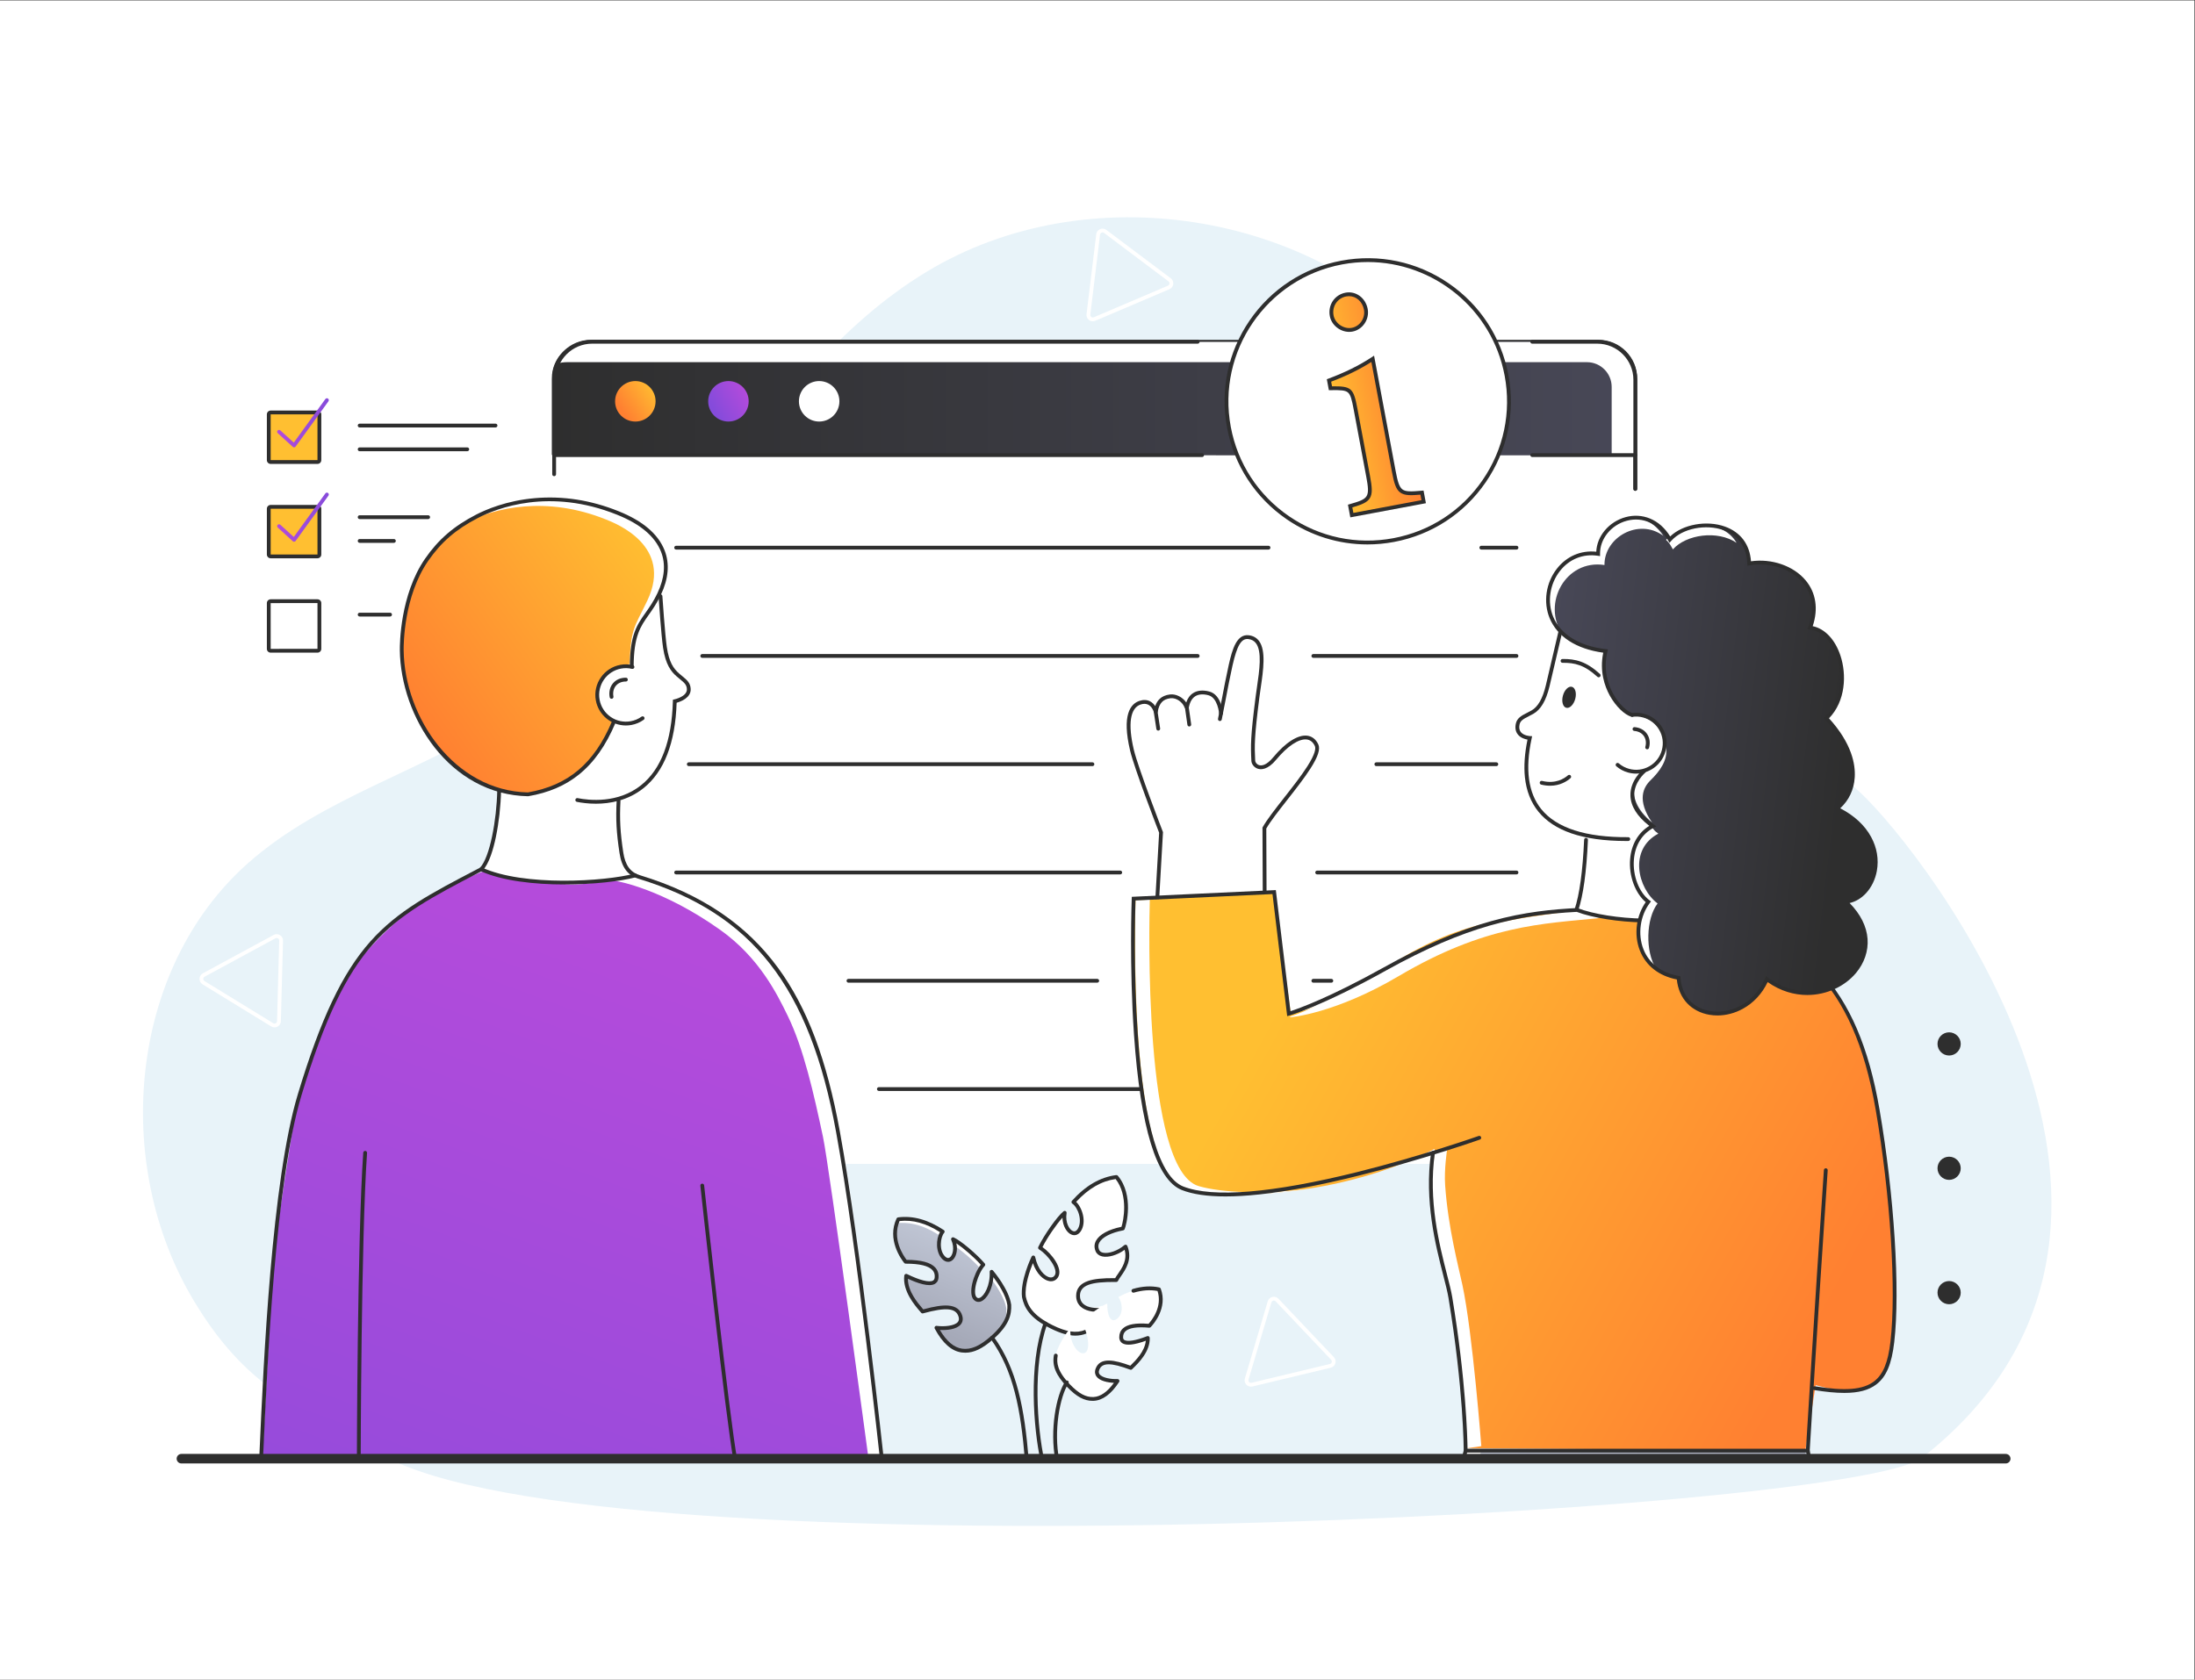 <?xml version="1.0" encoding="UTF-8" standalone="no"?>
<!-- Created with Inkscape (http://www.inkscape.org/) -->

<svg
   version="1.1"
   id="svg2"
   xml:space="preserve"
   width="6143.48"
   height="4702.627"
   viewBox="0 0 6143.48 4702.627"
   sodipodi:docname="shutterstock_2066105069.eps"
   xmlns:inkscape="http://www.inkscape.org/namespaces/inkscape"
   xmlns:sodipodi="http://sodipodi.sourceforge.net/DTD/sodipodi-0.dtd"
   xmlns="http://www.w3.org/2000/svg"
   xmlns:svg="http://www.w3.org/2000/svg"><rect x="0" y="0" width="6143.48" height="4702.627" fill="#333333" stroke="none"/><defs
     id="defs6"><clipPath
       clipPathUnits="userSpaceOnUse"
       id="clipPath26"><path
         d="m 11587.1,26100.7 v -376.9 c 3260.9,13.5 18917.4,-29 22700.9,0 v 1611.6 c 0,422.6 -342.6,765.2 -765.2,765.2 H 12352.3 c -422.6,0 -765.2,-342.6 -765.2,-765.2 v -1234.7 z"
         id="path24" /></clipPath><linearGradient
       x1="0"
       y1="0"
       x2="1"
       y2="0"
       gradientUnits="userSpaceOnUse"
       gradientTransform="matrix(-22700.8,1e-6,-1e-6,-22700.8,34288,26907)"
       spreadMethod="pad"
       id="linearGradient32"><stop
         style="stop-opacity:1;stop-color:#484857"
         offset="0"
         id="stop28" /><stop
         style="stop-opacity:1;stop-color:#2e2e2e"
         offset="1"
         id="stop30" /></linearGradient><clipPath
       clipPathUnits="userSpaceOnUse"
       id="clipPath54"><path
         d="m 15719.7,26849.9 c 0,234.7 -190.3,425.1 -425.1,425.1 -234.8,0 -425.1,-190.4 -425.1,-425.1 0,-234.8 190.3,-425.1 425.1,-425.1 234.8,0 425.1,190.3 425.1,425.1 z"
         id="path52" /></clipPath><linearGradient
       x1="0"
       y1="0"
       x2="1"
       y2="0"
       gradientUnits="userSpaceOnUse"
       gradientTransform="matrix(-700.225,-372.701,-372.701,700.225,15687.4,27059)"
       spreadMethod="pad"
       id="linearGradient60"><stop
         style="stop-opacity:1;stop-color:#b44bdb"
         offset="0"
         id="stop56" /><stop
         style="stop-opacity:1;stop-color:#854bdb"
         offset="1"
         id="stop58" /></linearGradient><clipPath
       clipPathUnits="userSpaceOnUse"
       id="clipPath70"><path
         d="m 13765,26849.9 c 0,234.7 -190.3,425.1 -425.1,425.1 -234.7,0 -425.1,-190.4 -425.1,-425.1 0,-234.8 190.4,-425.1 425.1,-425.1 234.8,0 425.1,190.3 425.1,425.1 z"
         id="path68" /></clipPath><linearGradient
       x1="0"
       y1="0"
       x2="1"
       y2="0"
       gradientUnits="userSpaceOnUse"
       gradientTransform="matrix(-711.519,-474.346,-474.346,711.519,13772.2,27138)"
       spreadMethod="pad"
       id="linearGradient76"><stop
         style="stop-opacity:1;stop-color:#ffbf31"
         offset="0"
         id="stop72" /><stop
         style="stop-opacity:1;stop-color:#ff8031"
         offset="1"
         id="stop74" /></linearGradient><clipPath
       clipPathUnits="userSpaceOnUse"
       id="clipPath124"><path
         d="m 28390.3,28353.7 c -191.1,-35.8 -393.7,103 -429.5,294.1 -40.9,218.5 100.4,407.4 298.4,444.5 191.1,35.7 377.5,-91.9 418.4,-310.4 35.8,-191.1 -89.3,-391.1 -287.3,-428.2 z m -6.2,-3894.4 -35.8,191.1 c 422.5,121.5 463.9,164.6 377,628.8 l -263.1,1406.3 c -79.2,423.3 -104.8,446.7 -527.2,438.4 l -30.6,163.8 c 343.5,127.9 647.7,276.6 918.3,454.4 53.6,-286.7 107.3,-573.4 160.9,-860.1 l 281,-1501.9 c 86.9,-464.2 141.1,-489.4 592.4,-447.4 l 35.8,-191.1 z"
         id="path122" /></clipPath><linearGradient
       x1="0"
       y1="0"
       x2="1"
       y2="0"
       gradientUnits="userSpaceOnUse"
       gradientTransform="matrix(1508.72,282.284,282.284,-1508.72,27963.2,26708.7)"
       spreadMethod="pad"
       id="linearGradient130"><stop
         style="stop-opacity:1;stop-color:#ffbf31"
         offset="0"
         id="stop126" /><stop
         style="stop-opacity:1;stop-color:#ff8031"
         offset="1"
         id="stop128" /></linearGradient><clipPath
       clipPathUnits="userSpaceOnUse"
       id="clipPath148"><path
         d="m 6174.76,25882.8 c -9.9,0 -19.5,3.6 -26.9,10.4 l -315.65,286.7 c -16.36,14.9 -17.57,40.2 -2.72,56.5 14.86,16.4 40.16,17.6 56.5,2.7 l 282.59,-256.7 662.99,915.1 c 12.95,17.9 37.96,21.9 55.85,9 17.9,-13 21.89,-38 8.93,-55.9 l -689.2,-951.3 c -6.67,-9.2 -16.96,-15.1 -28.27,-16.3 -1.38,-0.1 -2.75,-0.2 -4.12,-0.2 z"
         id="path146" /></clipPath><linearGradient
       x1="0"
       y1="0"
       x2="1"
       y2="0"
       gradientUnits="userSpaceOnUse"
       gradientTransform="matrix(1084.86,0,0,-1084.86,5819.1,26398.4)"
       spreadMethod="pad"
       id="linearGradient154"><stop
         style="stop-opacity:1;stop-color:#b44bdb"
         offset="0"
         id="stop150" /><stop
         style="stop-opacity:1;stop-color:#854bdb"
         offset="1"
         id="stop152" /></linearGradient><clipPath
       clipPathUnits="userSpaceOnUse"
       id="clipPath166"><path
         d="m 6174.76,23900.9 c -9.9,0 -19.5,3.7 -26.9,10.4 l -315.65,286.7 c -16.36,14.9 -17.57,40.2 -2.72,56.5 14.86,16.4 40.16,17.6 56.5,2.8 l 282.59,-256.8 662.99,915.1 c 12.95,17.9 37.96,21.9 55.85,9 17.9,-13 21.89,-38 8.93,-55.9 l -689.2,-951.3 c -6.67,-9.2 -16.96,-15.1 -28.27,-16.3 -1.38,-0.1 -2.75,-0.2 -4.12,-0.2 z"
         id="path164" /></clipPath><linearGradient
       x1="0"
       y1="0"
       x2="1"
       y2="0"
       gradientUnits="userSpaceOnUse"
       gradientTransform="matrix(1084.86,0,0,-1084.86,5819.1,24416.5)"
       spreadMethod="pad"
       id="linearGradient172"><stop
         style="stop-opacity:1;stop-color:#b44bdb"
         offset="0"
         id="stop168" /><stop
         style="stop-opacity:1;stop-color:#854bdb"
         offset="1"
         id="stop170" /></linearGradient><clipPath
       clipPathUnits="userSpaceOnUse"
       id="clipPath208"><path
         d="m 39746.4,9177.8 c -27.3,619.4 -198.9,1996.6 -282.5,2553 -83.7,556.4 -406.3,1657.7 -539.3,1985.8 -133.1,328.1 -465.1,1010.4 -1019.1,1420.4 -554,410 -1836.2,1067.5 -1836.2,1067.5 0,0 -533.5,-177.9 -774.7,-232.5 -241.2,-54.6 -298.2,-78 -907.5,-36.7 -371.7,25.2 -786.8,100.4 -1054.2,155.1 -74.5,24.8 -148.2,50.4 -220.6,76.6 -1393.3,-206.6 -2412.4,-134.4 -4111.7,-1282.5 -1289.1,-871.1 -1899.1,-884.1 -1899.1,-884.1 l -348.5,2542 -2951.3,-174.3 c 0,0 -193.1,-5688.6 1025.3,-6045.3 890.1,-260.5 3317,-192.2 5294.2,824.6 7.2,-43.9 11.6,-68.4 11.6,-68.4 0,0 -82.9,-399.8 -88.9,-737.8 -6,-338.1 269.5,-1724.9 363.1,-2097.1 93.7,-372.1 396.6,-3383.1 396.6,-3383.1 l 7103.1,-50.5 215.5,1377 c 0,0 394.6,-115.8 674.7,-123.9 280.1,-8.1 335.1,4.5 579.1,173 244,168.4 302.2,419 357.2,859.7 55.1,440.6 40.5,1462 13.2,2081.5 z"
         id="path206" /></clipPath><linearGradient
       x1="0"
       y1="0"
       x2="1"
       y2="0"
       gradientUnits="userSpaceOnUse"
       gradientTransform="matrix(11676.7,-6389.16,-6389.16,-11676.7,26764.7,14187.8)"
       spreadMethod="pad"
       id="linearGradient214"><stop
         style="stop-opacity:1;stop-color:#ffbf31"
         offset="0"
         id="stop210" /><stop
         style="stop-opacity:1;stop-color:#ff8031"
         offset="1"
         id="stop212" /></linearGradient><clipPath
       clipPathUnits="userSpaceOnUse"
       id="clipPath226"><path
         d="m 37905.5,4788.6 31.1,-146.5 h -7170.5 c 26.8,77.7 47.7,136.8 59.1,168.4 5.4,15.7 8.7,24.8 9.1,26.2 0.2,0.2 0.2,0.2 0.2,0.2 l 3862.3,-26.4 z"
         id="path224" /></clipPath><linearGradient
       x1="0"
       y1="0"
       x2="1"
       y2="0"
       gradientUnits="userSpaceOnUse"
       gradientTransform="matrix(6680.34,-1541.62,-1541.62,-6680.34,30913.4,5505.1)"
       spreadMethod="pad"
       id="linearGradient232"><stop
         style="stop-opacity:1;stop-color:#c1c7d6"
         offset="0"
         id="stop228" /><stop
         style="stop-opacity:1;stop-color:#a5a9b8"
         offset="1"
         id="stop230" /></linearGradient><clipPath
       clipPathUnits="userSpaceOnUse"
       id="clipPath264"><path
         d="m 34507.4,19070.6 c 0,0 -649.3,-527.1 194.9,-1141.6 -626.5,-330.5 -513.7,-1274.2 -92.7,-1590.4 -385.6,-506 -273.5,-1441.2 635.3,-1597.3 68.8,-971.4 1422.8,-1019 1854.3,-27.5 1214.6,-913.5 2864.1,495.7 1652.4,1624.8 687.9,68.8 1056.4,1350.7 -183.6,1955.3 454.4,371.8 514,1110.8 -220.4,1900.2 605.9,578 311,1825 -340.2,1902 346.3,927.2 -523.2,1482.6 -1280,1347.7 -27.5,955 -1259.9,962.9 -1666.1,502.6 -482,847.8 -1514.7,391.7 -1505.5,-300.7 -1149.8,174.5 -1696.7,-1820.4 156,-2041.1 -172.1,-715.1 315.4,-1277.2 556.4,-1341.7 330.5,6.1 630.9,-252.4 679.1,-511.7 48.2,-259.3 -283.8,-598.9 -439.9,-680.6 z"
         id="path262" /></clipPath><linearGradient
       x1="0"
       y1="0"
       x2="1"
       y2="0"
       gradientUnits="userSpaceOnUse"
       gradientTransform="matrix(6402.93,-743.566,-743.566,-6402.93,32291.4,19542.4)"
       spreadMethod="pad"
       id="linearGradient270"><stop
         style="stop-opacity:1;stop-color:#484857"
         offset="0"
         id="stop266" /><stop
         style="stop-opacity:1;stop-color:#2e2e2e"
         offset="1"
         id="stop268" /></linearGradient><clipPath
       clipPathUnits="userSpaceOnUse"
       id="clipPath300"><path
         d="m 13278.3,16876.8 c 0,0 463.6,-111.2 716.5,-217.7 252.9,-106.5 616.7,-256.7 1446.1,-826.7 829.5,-569.9 1176.7,-1312.1 1375.7,-1760.9 199.1,-448.8 611.2,-1965.5 777.8,-2561.7 166.5,-596.2 650.1,-4538.4 650.1,-4538.4 l 209.1,-2365.6 -12944.72,-0.5 c 0,0 190.68,3794.6 232.09,4223.8 41.41,429.3 400.35,2783.6 493.48,3253.8 93.14,470.3 789.78,2322.5 1123.02,2791.3 333.24,468.8 1080.49,1246.9 1737.88,1605.7 657.4,358.8 1085.75,509.8 1085.75,509.8 0,0 644.4,-178.7 1306.4,-247.2 662,-68.4 640.1,-38.2 1161.8,14.7 521.6,52.8 629,119.6 629,119.6 z"
         id="path298" /></clipPath><linearGradient
       x1="0"
       y1="0"
       x2="1"
       y2="0"
       gradientUnits="userSpaceOnUse"
       gradientTransform="matrix(-7403.48,-19578.1,19578.1,-7403.48,14880.2,15128)"
       spreadMethod="pad"
       id="linearGradient306"><stop
         style="stop-opacity:1;stop-color:#b44bdb"
         offset="0"
         id="stop302" /><stop
         style="stop-opacity:1;stop-color:#854bdb"
         offset="1"
         id="stop304" /></linearGradient><clipPath
       clipPathUnits="userSpaceOnUse"
       id="clipPath318"><path
         d="m 12887.8,20115.7 c -414.4,-982.2 -1017.8,-1385.5 -1801.2,-1520.4 -1633.72,33.3 -2635.69,1656.1 -2651.44,3028.8 -3.49,303.9 55.1,1222.1 522.8,1898 246.49,356.2 542.86,646.6 1056.84,912.2 579.8,299.6 1672.2,587.1 2955.7,71 211.5,-85 1414.8,-553.6 869.6,-1702.7 -273.3,-576 -570.4,-574.6 -575.9,-1522.6 z"
         id="path316" /></clipPath><linearGradient
       x1="0"
       y1="0"
       x2="1"
       y2="0"
       gradientUnits="userSpaceOnUse"
       gradientTransform="matrix(-5050.32,-3590.46,3590.46,-5050.32,13811.9,23705)"
       spreadMethod="pad"
       id="linearGradient324"><stop
         style="stop-opacity:1;stop-color:#ffbf31"
         offset="0"
         id="stop320" /><stop
         style="stop-opacity:1;stop-color:#ff8031"
         offset="1"
         id="stop322" /></linearGradient><clipPath
       clipPathUnits="userSpaceOnUse"
       id="clipPath356"><path
         d="m 20820,7174.1 c 329.9,286.7 379.5,499.9 371.4,696.8 -42.8,310.9 -371.2,696.3 -371.2,696.3 17.5,-385 -214.6,-692.9 -344,-561.8 -117.6,119.3 24.1,556.6 169.9,710.8 -175.1,205.8 -507.8,479.6 -636.2,535.6 121.3,-272 -37.9,-539.5 -190.9,-394.9 -153,144.6 -120.5,446.3 -25,554.1 -371.1,244.1 -671.6,292.7 -932.6,259.5 -197.1,-419.8 97,-820.9 154.7,-892.7 445.9,1.1 671.9,-105.8 649.2,-334.9 -22.8,-229.1 -422.1,-66.1 -638.6,40.6 -40.7,-335.8 257.1,-644.5 344.7,-750.5 433.5,119.3 725.6,141 794.7,-101.2 69.2,-242.1 -312.5,-264.3 -504,-240.1 147.8,-275.2 327.4,-451.8 534.4,-479 207,-27.2 394.1,61.9 623.5,261.4 z"
         id="path354" /></clipPath><linearGradient
       x1="0"
       y1="0"
       x2="1"
       y2="0"
       gradientUnits="userSpaceOnUse"
       gradientTransform="matrix(-782.758,-1912.15,-1912.15,782.758,20278.9,9302.5)"
       spreadMethod="pad"
       id="linearGradient362"><stop
         style="stop-opacity:1;stop-color:#c1c7d6"
         offset="0"
         id="stop358" /><stop
         style="stop-opacity:1;stop-color:#a5a9b8"
         offset="1"
         id="stop360" /></linearGradient></defs><sodipodi:namedview
     id="namedview4"
     pagecolor="#ffffff"
     bordercolor="#666666"
     borderopacity="1.0"
     inkscape:pageshadow="2"
     inkscape:pageopacity="0.0"
     inkscape:pagecheckerboard="0" /><g
     id="g8"
     inkscape:groupmode="layer"
     inkscape:label="ink_ext_XXXXXX"
     transform="matrix(1.333,0,0,-1.333,0,4702.627)"><g
       id="g10"
       transform="scale(0.1)"><path
         d="M 46076.1,0 H 0 V 35269.7 H 46076.1 V 0"
         style="fill:#ffffff;fill-opacity:1;fill-rule:nonzero;stroke:none"
         id="path12" /><path
         d="m 4078.23,7945.4 c -1734.78,2871.7 -1381.17,6980.5 1130.17,9205.3 1574.65,1395 3722.83,1941.1 5471.3,3110.8 3567.9,2387.1 5107.3,7089.6 8780.3,9311.6 3351.7,2027.7 8114.8,1283.7 10688.4,-1669.6 1825,-2094.2 2598,-5064.8 4806.1,-6750.1 1281.4,-978.1 2934,-1421.1 4109.3,-2524.4 C 40448.4,17329.1 46526,9501.8 40360.5,4663.8 38865.1,3490.4 12540,2096.4 7983.06,4739.5 6185.06,5782.4 5161.71,6151.8 4078.23,7945.4"
         style="fill:#e8f3f9;fill-opacity:1;fill-rule:nonzero;stroke:none"
         id="path14" /><path
         d="M 33675.6,10834.2 H 12295.2 c -364.7,0 -660.2,295.6 -660.2,660.2 v 15946 c 0,364.6 295.5,660.2 660.2,660.2 h 21380.4 c 364.6,0 660.2,-295.6 660.2,-660.2 v -15946 c 0,-364.6 -295.6,-660.2 -660.2,-660.2"
         style="fill:#ffffff;fill-opacity:1;fill-rule:nonzero;stroke:none"
         id="path16" /><path
         d="m 34335.8,24969.8 c -22.1,0 -40,17.9 -40,40 v 2319.1 c 0,403.5 -328.3,731.7 -731.8,731.7 H 12406.7 c -403.5,0 -731.7,-328.2 -731.7,-731.7 V 25720 c 0,-22.1 -18,-40 -40,-40 -22.1,0 -40,17.9 -40,40 v 1608.9 c 0,447.6 364.1,811.7 811.7,811.7 H 33564 c 447.6,0 811.8,-364.1 811.8,-811.7 v -2319.1 c 0,-22.1 -17.9,-40 -40,-40"
         style="fill:#2e2e2e;fill-opacity:1;fill-rule:nonzero;stroke:none"
         id="path18" /><g
         id="g20"><g
           id="g22"
           clip-path="url(#clipPath26)"><path
             d="m 11587.1,26100.7 v -376.9 c 3260.9,13.5 18917.4,-29 22700.9,0 v 1611.6 c 0,422.6 -342.6,765.2 -765.2,765.2 H 12352.3 c -422.6,0 -765.2,-342.6 -765.2,-765.2 v -1234.7 0"
             style="fill:url(#linearGradient32);fill-opacity:1;fill-rule:nonzero;stroke:none"
             id="path34" /></g></g><path
         d="m 33839.8,27152 c 0,287.1 -232.7,519.8 -519.8,519.8 H 11904.2 c -70.1,0 -137.7,-10.2 -202.2,-27.8 119.5,266.8 386.9,452.9 698.2,452.9 h 21170.4 c 422.6,0 765.2,-342.5 765.2,-765.1 v -1611.6 c -147.7,-1.1 -313.5,-2.2 -496,-3.1 V 27152"
         style="fill:#ffffff;fill-opacity:1;fill-rule:nonzero;stroke:none"
         id="path36" /><path
         d="m 34335.8,24969.8 c -22.1,0 -40,17.9 -40,40 v 2292.5 c 0,418.1 -340.2,758.3 -758.3,758.3 h -1366.1 c -22.1,0 -40,17.9 -40,40 0,22.1 17.9,40 40,40 h 1366.1 c 462.2,0 838.3,-376 838.3,-838.3 v -2292.5 c 0,-22.1 -17.9,-40 -40,-40"
         style="fill:#2e2e2e;fill-opacity:1;fill-rule:nonzero;stroke:none"
         id="path38" /><path
         d="m 11635,25277.8 c -22.1,0 -40,17.9 -40,40 v 1984.5 c 0,462.3 376,838.3 838.2,838.3 h 12714.3 c 22,0 40,-17.9 40,-40 0,-22.1 -18,-40 -40,-40 H 12433.2 c -418.1,0 -758.2,-340.2 -758.2,-758.3 v -1984.5 c 0,-22.1 -18,-40 -40,-40"
         style="fill:#2e2e2e;fill-opacity:1;fill-rule:nonzero;stroke:none"
         id="path40" /><path
         d="m 34335.8,25680 h -2164.4 c -22.1,0 -40,17.9 -40,40 0,22.1 17.9,40 40,40 h 2164.4 c 22.1,0 40,-17.9 40,-40 0,-22.1 -17.9,-40 -40,-40"
         style="fill:#2e2e2e;fill-opacity:1;fill-rule:nonzero;stroke:none"
         id="path42" /><path
         d="M 25240.9,25680 H 11635 c -22.1,0 -40,17.9 -40,40 0,22.1 17.9,40 40,40 h 13605.9 c 22.1,0 40,-17.9 40,-40 0,-22.1 -17.9,-40 -40,-40"
         style="fill:#2e2e2e;fill-opacity:1;fill-rule:nonzero;stroke:none"
         id="path44" /><path
         d="m 17624.8,26849.9 c 0,234.7 -190.3,425.1 -425.1,425.1 -234.8,0 -425.1,-190.4 -425.1,-425.1 0,-234.8 190.3,-425.1 425.1,-425.1 234.8,0 425.1,190.3 425.1,425.1"
         style="fill:#ffffff;fill-opacity:1;fill-rule:nonzero;stroke:none"
         id="path46" /><g
         id="g48"><g
           id="g50"
           clip-path="url(#clipPath54)"><path
             d="m 15719.7,26849.9 c 0,234.7 -190.3,425.1 -425.1,425.1 -234.8,0 -425.1,-190.4 -425.1,-425.1 0,-234.8 190.3,-425.1 425.1,-425.1 234.8,0 425.1,190.3 425.1,425.1"
             style="fill:url(#linearGradient60);fill-opacity:1;fill-rule:nonzero;stroke:none"
             id="path62" /></g></g><g
         id="g64"><g
           id="g66"
           clip-path="url(#clipPath70)"><path
             d="m 13765,26849.9 c 0,234.7 -190.3,425.1 -425.1,425.1 -234.7,0 -425.1,-190.4 -425.1,-425.1 0,-234.8 190.4,-425.1 425.1,-425.1 234.8,0 425.1,190.3 425.1,425.1"
             style="fill:url(#linearGradient76);fill-opacity:1;fill-rule:nonzero;stroke:none"
             id="path78" /></g></g><path
         d="m 31841.3,23736 h -738.6 c -22.1,0 -40,17.9 -40,40 0,22.1 17.9,40 40,40 h 738.6 c 22.1,0 40,-17.9 40,-40 0,-22.1 -17.9,-40 -40,-40"
         style="fill:#2e2e2e;fill-opacity:1;fill-rule:nonzero;stroke:none"
         id="path80" /><path
         d="M 26634.7,23736 H 14196.5 c -22.1,0 -40,17.9 -40,40 0,22.1 17.9,40 40,40 h 12438.2 c 22.1,0 40,-17.9 40,-40 0,-22.1 -17.9,-40 -40,-40"
         style="fill:#2e2e2e;fill-opacity:1;fill-rule:nonzero;stroke:none"
         id="path82" /><path
         d="m 31841.3,21461.9 h -4265.6 c -22.1,0 -40,17.9 -40,40 0,22.1 17.9,40 40,40 h 4265.6 c 22.1,0 40,-17.9 40,-40 0,-22.1 -17.9,-40 -40,-40"
         style="fill:#2e2e2e;fill-opacity:1;fill-rule:nonzero;stroke:none"
         id="path84" /><path
         d="M 25147.5,21461.9 H 14744.8 c -22.1,0 -40,17.9 -40,40 0,22.1 17.9,40 40,40 h 10402.7 c 22,0 40,-17.9 40,-40 0,-22.1 -18,-40 -40,-40"
         style="fill:#2e2e2e;fill-opacity:1;fill-rule:nonzero;stroke:none"
         id="path86" /><path
         d="m 31418.2,19187.8 h -2519.6 c -22.1,0 -40,17.9 -40,40 0,22.1 17.9,40 40,40 h 2519.6 c 22.1,0 40,-17.9 40,-40 0,-22.1 -17.9,-40 -40,-40"
         style="fill:#2e2e2e;fill-opacity:1;fill-rule:nonzero;stroke:none"
         id="path88" /><path
         d="m 22937.5,19187.8 h -8475.1 c -22.1,0 -40,17.9 -40,40 0,22.1 17.9,40 40,40 h 8475.1 c 22.1,0 40,-17.9 40,-40 0,-22.1 -17.9,-40 -40,-40"
         style="fill:#2e2e2e;fill-opacity:1;fill-rule:nonzero;stroke:none"
         id="path90" /><path
         d="M 31841.3,16913.7 H 27656 c -22.1,0 -40,17.9 -40,40 0,22.1 17.9,40 40,40 h 4185.3 c 22.1,0 40,-17.9 40,-40 0,-22.1 -17.9,-40 -40,-40"
         style="fill:#2e2e2e;fill-opacity:1;fill-rule:nonzero;stroke:none"
         id="path92" /><path
         d="m 23521.5,16913.7 h -9325 c -22.1,0 -40,17.9 -40,40 0,22.1 17.9,40 40,40 h 9325 c 22.1,0 40,-17.9 40,-40 0,-22.1 -17.9,-40 -40,-40"
         style="fill:#2e2e2e;fill-opacity:1;fill-rule:nonzero;stroke:none"
         id="path94" /><path
         d="m 27953.7,14639.6 h -378 c -22.1,0 -40,17.9 -40,40 0,22.1 17.9,40 40,40 h 378 c 22.1,0 40,-17.9 40,-40 0,-22.1 -17.9,-40 -40,-40"
         style="fill:#2e2e2e;fill-opacity:1;fill-rule:nonzero;stroke:none"
         id="path96" /><path
         d="m 23038,14639.6 h -5223 c -22.1,0 -40,17.9 -40,40 0,22.1 17.9,40 40,40 h 5223 c 22.1,0 40,-17.9 40,-40 0,-22.1 -17.9,-40 -40,-40"
         style="fill:#2e2e2e;fill-opacity:1;fill-rule:nonzero;stroke:none"
         id="path98" /><path
         d="M 31841.3,12365.5 H 18453.6 c -22.1,0 -40,17.9 -40,40 0,22.1 17.9,40 40,40 h 13387.7 c 22.1,0 40,-17.9 40,-40 0,-22.1 -17.9,-40 -40,-40"
         style="fill:#2e2e2e;fill-opacity:1;fill-rule:nonzero;stroke:none"
         id="path100" /><path
         d="m 5040.31,15168.7 -743.58,-403.2 c -24.37,-13.2 -27.58,-36.1 -27.83,-45.4 -0.24,-9.2 1.73,-32.3 25.37,-46.8 l 1441.99,-884.6 c 23.63,-14.6 45.08,-5.9 53.19,-1.5 8.12,4.4 27.08,17.7 27.82,45.4 l 45.17,1691.1 c 0.75,27.8 -17.49,42 -25.36,46.8 -7.87,4.9 -28.82,14.7 -53.19,1.4 z m 723.7,-1468.1 c -24.05,0 -48.02,6.6 -69.59,19.9 l -1441.99,884.7 c -41.05,25.1 -64.79,68.9 -63.5,117.1 1.29,48.1 27.34,90.6 69.67,113.5 l 743.58,403.2 19.06,-35.1 -19.06,35.1 743.58,403.3 c 42.33,22.9 92.11,21.6 133.16,-3.6 41.05,-25.2 64.78,-69 63.5,-117.1 l -45.18,-1691.1 c -1.28,-48.2 -27.32,-90.6 -69.65,-113.6 -20.1,-10.9 -41.86,-16.3 -63.58,-16.3"
         style="fill:#ffffff;fill-opacity:1;fill-rule:nonzero;stroke:none"
         id="path102" /><path
         d="m 26746.8,7963.2 c -5.4,0 -9.9,-0.8 -12.9,-1.5 -9,-2.1 -30.7,-10 -38.6,-36.6 l -480.8,-1622 c -7.9,-26.6 6,-45 12.4,-51.7 6.4,-6.7 24.1,-21.6 51,-15.2 l 1645.1,394.7 c 27,6.4 36,27.7 38.6,36.6 2.6,8.8 6.7,31.6 -12.4,51.7 l -1164.3,1227.4 c -12.7,13.4 -27.2,16.6 -38.1,16.6 z m -481.9,-1808.5 c -36,0 -70.4,14.6 -96,41.6 -33.2,35 -44.8,83.4 -31.1,129.5 l 480.8,1622 c 13.7,46.2 49.8,80.5 96.6,91.7 46.9,11.2 94.6,-2.9 127.7,-37.8 l 1164.3,-1227.4 c 33.2,-35 44.8,-83.4 31.1,-129.6 -13.7,-46.1 -49.8,-80.4 -96.6,-91.6 l -1645.1,-394.6 c -10.6,-2.6 -21.2,-3.8 -31.7,-3.8"
         style="fill:#ffffff;fill-opacity:1;fill-rule:nonzero;stroke:none"
         id="path104" /><path
         d="m 23150.3,30396.8 c -9.4,0 -17.1,-2.5 -21.4,-4.4 -8.5,-3.6 -28.6,-15 -32,-42.5 L 22893,28670.5 c -3.3,-27.5 13.5,-43.4 20.9,-49 7.4,-5.5 27.3,-17.2 52.8,-6.4 l 1556.4,663.1 c 25.5,10.9 30.8,33.4 31.9,42.6 1.2,9.1 1.4,32.3 -20.8,48.9 L 23181.7,30386 c -11,8.3 -22,10.8 -31.4,10.8 z m -204.8,-1866.1 c -28.2,0 -56,9.1 -79.7,26.9 -38.5,28.9 -58,74.7 -52.2,122.5 l 203.9,1679.4 c 5.8,47.8 35.7,87.6 80,106.5 44.3,18.9 93.8,12.9 132.3,-16 l 1352.4,-1016.3 c 38.5,-28.9 58.1,-74.8 52.3,-122.6 -5.8,-47.8 -35.8,-87.6 -80.1,-106.5 l -1556.3,-663.1 c -17.1,-7.2 -34.9,-10.8 -52.6,-10.8"
         style="fill:#ffffff;fill-opacity:1;fill-rule:nonzero;stroke:none"
         id="path106" /><path
         d="m 41168.8,8129.3 c 0,-134.3 -109.5,-243.5 -244,-243.5 -134.3,0 -243.7,109.2 -243.7,243.5 0,134.4 109.4,243.6 243.7,243.6 134.5,0 244,-109.2 244,-243.6"
         style="fill:#2e2e2e;fill-opacity:1;fill-rule:nonzero;stroke:none"
         id="path108" /><path
         d="m 41168.8,10741.3 c 0,-134.3 -109.5,-243.5 -244,-243.5 -134.3,0 -243.7,109.2 -243.7,243.5 0,134.3 109.4,243.5 243.7,243.5 134.5,0 244,-109.2 244,-243.5"
         style="fill:#2e2e2e;fill-opacity:1;fill-rule:nonzero;stroke:none"
         id="path110" /><path
         d="m 41168.8,13353.4 c 0,-134.5 -109.5,-243.6 -244,-243.6 -134.3,0 -243.7,109.1 -243.7,243.6 0,134.3 109.4,243.4 243.7,243.4 134.5,0 244,-109.1 244,-243.4"
         style="fill:#2e2e2e;fill-opacity:1;fill-rule:nonzero;stroke:none"
         id="path112" /><path
         d="m 31632,27395.1 c 301.1,-1609.5 -759.6,-3158.5 -2369.1,-3459.6 -1609.6,-301.2 -3158.6,759.5 -3459.7,2369.1 -301.2,1609.5 759.5,3158.5 2369.1,3459.7 1609.6,301.1 3158.5,-759.6 3459.7,-2369.2"
         style="fill:#ffffff;fill-opacity:1;fill-rule:nonzero;stroke:none"
         id="path114" /><path
         d="m 28718.8,29775.1 c -177.9,0 -358.1,-16.3 -539.2,-50.2 -1585.3,-296.6 -2633.7,-1827.6 -2337.1,-3413 143.7,-767.9 577.8,-1434 1222.5,-1875.4 644.6,-441.4 1422.5,-605.4 2190.5,-461.7 768,143.7 1434,577.8 1875.4,1222.5 441.5,644.6 605.4,1422.5 461.8,2190.5 -262.8,1404.3 -1494.2,2387.3 -2873.9,2387.3 z m -7.6,-5931.1 c -600,0 -1185.6,180.1 -1691.4,526.5 -662.3,453.5 -1108.3,1137.8 -1255.9,1926.7 -147.6,789 20.8,1588.2 474.3,2250.5 453.5,662.2 1137.8,1108.3 1926.7,1255.9 789,147.6 1588.2,-20.9 2250.5,-474.4 662.3,-453.5 1108.3,-1137.7 1255.9,-1926.7 147.6,-789 -20.8,-1588.2 -474.4,-2250.4 -453.5,-662.3 -1137.7,-1108.3 -1926.7,-1255.9 -186.3,-34.9 -373.4,-52.2 -559,-52.2"
         style="fill:#2e2e2e;fill-opacity:1;fill-rule:nonzero;stroke:none"
         id="path116" /><g
         id="g118"><g
           id="g120"
           clip-path="url(#clipPath124)"><path
             d="m 28390.3,28353.7 c -191.1,-35.8 -393.7,103 -429.5,294.1 -40.9,218.5 100.4,407.4 298.4,444.5 191.1,35.7 377.5,-91.9 418.4,-310.4 35.8,-191.1 -89.3,-391.1 -287.3,-428.2 z m -6.2,-3894.4 -35.8,191.1 c 422.5,121.5 463.9,164.6 377,628.8 l -263.1,1406.3 c -79.2,423.3 -104.8,446.7 -527.2,438.4 l -30.6,163.8 c 343.5,127.9 647.7,276.6 918.3,454.4 53.6,-286.7 107.3,-573.4 160.9,-860.1 l 281,-1501.9 c 86.9,-464.2 141.1,-489.4 592.4,-447.4 l 35.8,-191.1 -1508.7,-282.3"
             style="fill:url(#linearGradient130);fill-opacity:1;fill-rule:nonzero;stroke:none"
             id="path132" /></g></g><path
         d="m 28324.5,29058.4 c -19,0 -38.4,-1.8 -58,-5.5 -184.6,-34.5 -301.7,-209.2 -266.4,-397.7 31.6,-168.8 214.1,-293.8 382.8,-262.2 v 0 c 171.1,32 288.1,206.8 255.4,381.6 -31.9,170.3 -161.7,283.8 -313.8,283.8 z m 65.8,-704.7 h 0.1 z m -61.9,-45.7 c -190.3,0 -371.3,141.8 -406.9,332.5 -43.5,232.6 101.6,448.3 330.3,491.1 217.3,40.6 421.6,-109.7 465.1,-342.3 40.7,-217.4 -105.5,-434.9 -319.3,-474.9 v 0 c -23,-4.3 -46.2,-6.4 -69.2,-6.4 z m 65.9,-3685.9 21.8,-116.1 1430,267.5 -21.7,116.1 c -202,-18 -333.8,-21.2 -423.9,44.7 -91.8,67.1 -129.6,194.8 -175.2,438.4 l -431,2303.5 c -247.8,-157.3 -525,-293.2 -844.4,-414.1 l 18.2,-97.7 c 410.2,6.2 452.4,-38.6 533.4,-471.5 l 263.1,-1406.4 c 45.5,-243.2 56.7,-375.8 -2.8,-471.4 -58.4,-93.7 -178.6,-137.8 -367.5,-193 z m -42.2,-209.5 -49.8,266.2 35,10.1 c 397.6,114.3 432,137.6 348.7,582.9 l -263.1,1406.3 c -38.7,206.6 -63.3,309.3 -121.3,357.7 -55.6,46.5 -153.4,52.3 -365.8,48.1 l -33.8,-0.7 -43.1,230.2 31.5,11.8 c 349.2,130 646.9,277.3 910.3,450.4 l 50.2,33 453,-2421.2 c 40.8,-217.8 74.2,-337.7 143.8,-388.5 66.6,-48.7 178.9,-47.5 405.6,-26.3 l 36.4,3.3 49.8,-266.3 -1587.4,-297"
         style="fill:#2e2e2e;fill-opacity:1;fill-rule:nonzero;stroke:none"
         id="path134" /><path
         d="m 6666.64,25574.9 h -983.76 c -21.81,0 -39.49,17.7 -39.49,39.5 v 961.6 c 0,21.8 17.68,39.5 39.49,39.5 h 983.76 c 21.81,0 39.49,-17.7 39.49,-39.5 v -961.6 c 0,-21.8 -17.68,-39.5 -39.49,-39.5"
         style="fill:#ffbf31;fill-opacity:1;fill-rule:nonzero;stroke:none"
         id="path136" /><path
         d="m 6666.64,23593 h -983.76 c -21.81,0 -39.49,17.7 -39.49,39.5 v 961.6 c 0,21.8 17.68,39.5 39.49,39.5 h 983.76 c 21.81,0 39.49,-17.7 39.49,-39.5 v -961.6 c 0,-21.8 -17.68,-39.5 -39.49,-39.5"
         style="fill:#ffbf31;fill-opacity:1;fill-rule:nonzero;stroke:none"
         id="path138" /><path
         d="m 6666.13,26576 -983.25,-0.5 0.52,-961.1 982.73,0.5 z m 0.51,-961.1 v -40 l 0.01,40 h -0.01 z m 0,-80 h -983.76 c -43.83,0 -79.48,35.7 -79.48,79.5 v 961.6 c 0,43.9 35.65,79.5 79.48,79.5 h 983.76 c 43.83,0 79.49,-35.6 79.49,-79.5 v -961.6 c 0,-43.8 -35.66,-79.5 -79.49,-79.5"
         style="fill:#2e2e2e;fill-opacity:1;fill-rule:nonzero;stroke:none"
         id="path140" /><g
         id="g142"><g
           id="g144"
           clip-path="url(#clipPath148)"><path
             d="m 6174.76,25882.8 c -9.9,0 -19.5,3.6 -26.9,10.4 l -315.65,286.7 c -16.36,14.9 -17.57,40.2 -2.72,56.5 14.86,16.4 40.16,17.6 56.5,2.7 l 282.59,-256.7 662.99,915.1 c 12.95,17.9 37.96,21.9 55.85,9 17.9,-13 21.89,-38 8.93,-55.9 l -689.2,-951.3 c -6.67,-9.2 -16.96,-15.1 -28.27,-16.3 -1.38,-0.1 -2.75,-0.2 -4.12,-0.2"
             style="fill:url(#linearGradient154);fill-opacity:1;fill-rule:nonzero;stroke:none"
             id="path156" /></g></g><path
         d="m 6666.13,24594.1 -983.25,-0.5 0.52,-961.1 982.73,0.5 z m 0.51,-961.1 v -40 l 0.01,40 h -0.01 z m 0,-80 h -983.76 c -43.83,0 -79.48,35.7 -79.48,79.5 v 961.6 c 0,43.9 35.65,79.5 79.48,79.5 h 983.76 c 43.83,0 79.49,-35.6 79.49,-79.5 v -961.6 c 0,-43.8 -35.66,-79.5 -79.49,-79.5"
         style="fill:#2e2e2e;fill-opacity:1;fill-rule:nonzero;stroke:none"
         id="path158" /><g
         id="g160"><g
           id="g162"
           clip-path="url(#clipPath166)"><path
             d="m 6174.76,23900.9 c -9.9,0 -19.5,3.7 -26.9,10.4 l -315.65,286.7 c -16.36,14.9 -17.57,40.2 -2.72,56.5 14.86,16.4 40.16,17.6 56.5,2.8 l 282.59,-256.8 662.99,915.1 c 12.95,17.9 37.96,21.9 55.85,9 17.9,-13 21.89,-38 8.93,-55.9 l -689.2,-951.3 c -6.67,-9.2 -16.96,-15.1 -28.27,-16.3 -1.38,-0.1 -2.75,-0.2 -4.12,-0.2"
             style="fill:url(#linearGradient172);fill-opacity:1;fill-rule:nonzero;stroke:none"
             id="path174" /></g></g><path
         d="m 6666.13,22612.2 -983.25,-0.5 0.52,-961.1 982.73,0.5 z m 0.51,-961.1 v -40 l 0.01,40 h -0.01 z m 0,-80 h -983.76 c -43.83,0 -79.48,35.7 -79.48,79.5 v 961.6 c 0,43.9 35.65,79.5 79.48,79.5 h 983.76 c 43.83,0 79.49,-35.6 79.49,-79.5 v -961.6 c 0,-43.8 -35.66,-79.5 -79.49,-79.5"
         style="fill:#2e2e2e;fill-opacity:1;fill-rule:nonzero;stroke:none"
         id="path176" /><path
         d="M 10404.6,26300.8 H 7551.4 c -22.09,0 -40,17.9 -40,40 0,22.1 17.91,40 40,40 h 2853.2 c 22.1,0 40,-17.9 40,-40 0,-22.1 -17.9,-40 -40,-40"
         style="fill:#2e2e2e;fill-opacity:1;fill-rule:nonzero;stroke:none"
         id="path178" /><path
         d="M 9811.11,25801.8 H 7551.4 c -22.09,0 -40,18 -40,40 0,22.1 17.91,40 40,40 h 2259.71 c 22.09,0 40,-17.9 40,-40 0,-22 -17.91,-40 -40,-40"
         style="fill:#2e2e2e;fill-opacity:1;fill-rule:nonzero;stroke:none"
         id="path180" /><path
         d="M 8989.97,24376.5 H 7551.4 c -22.09,0 -40,17.9 -40,40 0,22.1 17.91,40 40,40 h 1438.57 c 22.09,0 40,-17.9 40,-40 0,-22.1 -17.91,-40 -40,-40"
         style="fill:#2e2e2e;fill-opacity:1;fill-rule:nonzero;stroke:none"
         id="path182" /><path
         d="M 8270.69,23877.6 H 7551.4 c -22.09,0 -40,17.9 -40,40 0,22.1 17.91,40 40,40 h 719.29 c 22.09,0 40,-17.9 40,-40 0,-22.1 -17.91,-40 -40,-40"
         style="fill:#2e2e2e;fill-opacity:1;fill-rule:nonzero;stroke:none"
         id="path184" /><path
         d="M 10404.6,22330.1 H 8617.96 c -22.09,0 -40,17.9 -40,40 0,22.1 17.91,40 40,40 h 1786.64 c 22.1,0 40,-17.9 40,-40 0,-22.1 -17.9,-40 -40,-40"
         style="fill:#2e2e2e;fill-opacity:1;fill-rule:nonzero;stroke:none"
         id="path186" /><path
         d="M 8190.06,22330.1 H 7551.4 c -22.09,0 -40,17.9 -40,40 0,22.1 17.91,40 40,40 h 638.66 c 22.09,0 40,-17.9 40,-40 0,-22.1 -17.91,-40 -40,-40"
         style="fill:#2e2e2e;fill-opacity:1;fill-rule:nonzero;stroke:none"
         id="path188" /><path
         d="m 32786.4,21932 c 0,0 -129.2,-589.8 -213.4,-838.6 -84.3,-248.8 -82.6,-614.1 -282.3,-738 -199.7,-123.9 -306.4,-75.7 -389,-254.8 -82.6,-179 144.6,-292.6 182.4,-296 37.9,-3.4 37.9,-3.4 37.9,-3.4 0,0 -77.3,-604.6 -27.5,-910.7 49.7,-306.1 185.7,-700 486.6,-864.7 300.9,-164.6 770.7,-302.9 770.7,-302.9 l -152.2,-992.4 -62.1,-563.5 c 0,0 1115.4,-248.9 1466.5,-242 351.1,6.9 640.3,1941.5 695.4,2210 55.1,268.5 -48.2,1872.7 -213.5,2010.4 -165.2,137.7 -693,337.4 -897.3,605.9 -204.2,268.5 -362.2,1080.9 -589.6,1129.1 -227.4,48.2 -812.6,51.6 -812.6,51.6"
         style="fill:#ffffff;fill-opacity:1;fill-rule:nonzero;stroke:none"
         id="path190" /><path
         d="m 26601.5,17864.2 c 0,0 59.2,128.2 105.6,192.8 46.3,64.6 796.2,1131.4 858.4,1248.1 62.1,116.8 182,328.1 -6.8,438.1 -188.7,110.1 -333.5,73.2 -486.3,-74.8 -259.8,-231.3 -518.5,-496.9 -642,-446.1 -123.6,50.9 -116.8,319.4 -116.8,319.4 l 128.1,1402.9 c 0,0 96.7,857 -101.7,883.6 -198.5,26.5 -329,19.9 -387,-137.9 -58,-157.7 -216.4,-636.2 -216.4,-636.2 l -156.9,-634.6 c 0,0 -70,248.9 -281.2,275.1 -262.8,30.1 -359.8,-298.6 -622,-24.6 -326.1,11.5 -412.9,-330.8 -412.9,-330.8 0,0 -23.7,233 -253.4,182.1 -155.8,-34.5 -229.6,-77.3 -270,-179.1 -55.8,-141 -45.3,-459 18.4,-711.5 63.7,-252.5 629,-1767.7 629,-1767.7 l -107.9,-1978.4 2220.8,101.5 101,1878.1"
         style="fill:#ffffff;fill-opacity:1;fill-rule:nonzero;stroke:none"
         id="path192" /><path
         d="m 24269.4,15850.8 c -0.8,0 -1.5,0 -2.3,0 -22.1,1.3 -38.9,20.2 -37.7,42.3 l 108.5,1895.5 c -47.3,122.6 -521,1352 -609.4,1725 -177.9,750.6 8.2,982.3 195.7,1044.5 82.1,27.2 156.9,24.1 222.2,-9.1 49.3,-25.2 84.6,-63.4 109.2,-100.8 38.3,111.4 119.3,222.3 310.5,244.8 126.7,14.9 264.3,-56.8 340.5,-168.4 30.9,89.9 80.3,156.7 147.7,199 87.9,55.2 204.8,65.8 338.1,30.7 255,-67.2 283.9,-441.9 285,-457.8 1.5,-22.1 -15.1,-41.2 -37.1,-42.7 -22.2,-1.6 -41.2,15.1 -42.7,37.1 -0.2,3.3 -26.1,333.5 -225.6,386 -111.4,29.3 -206.5,22.1 -275.1,-21.1 -67.3,-42.2 -112.3,-119.5 -133.7,-229.8 -4.4,-22.9 -21.7,-39.4 -43,-41 -21,-1.5 -40.4,11.8 -48.1,33.3 -38.3,106.7 -166.4,210.6 -296.6,195.3 -156,-18.4 -235.8,-103.2 -266.9,-283.7 -5.8,-33.7 -29,-38.9 -38.7,-39.5 -14.7,-1.1 -34.1,4.3 -44,35.3 l -0.4,1.4 c -10.5,32.9 -42.6,113.4 -115.5,150.6 -45.5,23.2 -99.6,24.7 -160.7,4.4 -220,-73 -270.8,-410.4 -142.9,-950 89.8,-379.1 604.1,-1709.4 609.3,-1722.8 l 3.1,-8 -0.5,-8.7 -109,-1904.1 c -1.2,-21.3 -18.9,-37.7 -39.9,-37.7"
         style="fill:#2e2e2e;fill-opacity:1;fill-rule:nonzero;stroke:none"
         id="path194" /><path
         d="m 26555.7,15944.6 c -22,0 -39.9,17.8 -40,39.9 l -7.9,1913.1 5.1,9.1 c 87.9,157.1 263,380.3 448.4,616.5 176.2,224.6 358.4,456.9 487.3,658.5 171.8,268.4 181,381.7 158.5,429.3 -38.2,81.2 -95.2,127 -169.3,136.4 -164.4,20.7 -404.4,-137.8 -641.7,-424.3 -179.9,-217.1 -320.1,-211.8 -387.6,-189.4 -83.8,27.9 -130.7,103.4 -133.7,163.5 -16.3,325.1 -19,504.4 89.3,1349.3 8.2,64.6 17.9,131 28.2,201.3 51.2,350.9 109.3,748.6 -22,921.8 -37.7,49.6 -89.3,78.1 -157.8,86.9 -148.1,19 -238.7,-132.2 -334.5,-557.8 -51.8,-230.2 -103.2,-500.4 -148.6,-738.9 -28.2,-148.2 -54.8,-288.2 -76.8,-393.2 -4.6,-21.6 -25.8,-35.5 -47.4,-30.9 -21.6,4.5 -35.5,25.7 -30.9,47.3 21.8,104.3 48.4,243.9 76.5,391.8 45.5,239 97.1,510 149.1,741.4 74.6,331.4 168.6,652.3 422.8,619.6 89.6,-11.5 160.7,-51.2 211.3,-117.9 151.6,-199.8 91,-615.2 37.5,-981.7 -10.3,-69.9 -19.9,-136 -28.1,-199.9 -107.4,-838.1 -104.8,-1014.9 -88.7,-1335 1.4,-27.6 26.8,-74.3 79.1,-91.7 48.1,-16 151.2,-15.9 300.7,164.6 258.7,312.2 518.7,477.1 713.3,452.6 101.6,-12.9 181.7,-75.7 231.7,-181.6 46.5,-98.6 -5.5,-259.6 -163.5,-506.6 -131,-204.9 -314.4,-438.7 -491.8,-664.7 -179.8,-229.2 -349.8,-445.8 -436.3,-597.1 l 7.8,-1892 c 0.1,-22.1 -17.7,-40.1 -39.8,-40.2 -0.1,0 -0.1,0 -0.2,0"
         style="fill:#2e2e2e;fill-opacity:1;fill-rule:nonzero;stroke:none"
         id="path196" /><path
         d="m 24971,20020.5 c -19.6,0 -36.7,14.4 -39.5,34.4 l -49.1,345.5 c -3.1,21.8 12.1,42.1 34,45.2 22,3.1 42.1,-12.1 45.2,-34 l 49.1,-345.5 c 3.1,-21.9 -12.2,-42.1 -34,-45.2 -1.9,-0.3 -3.8,-0.4 -5.7,-0.4"
         style="fill:#2e2e2e;fill-opacity:1;fill-rule:nonzero;stroke:none"
         id="path198" /><path
         d="m 24319.4,19933.8 c -19.4,0 -36.5,14.1 -39.5,33.9 l -55.8,365.5 c -3.4,21.8 11.6,42.2 33.5,45.6 21.8,3.3 42.2,-11.7 45.5,-33.5 l 55.9,-365.5 c 3.3,-21.8 -11.7,-42.2 -33.5,-45.6 -2.1,-0.3 -4.1,-0.4 -6.1,-0.4"
         style="fill:#2e2e2e;fill-opacity:1;fill-rule:nonzero;stroke:none"
         id="path200" /><g
         id="g202"><g
           id="g204"
           clip-path="url(#clipPath208)"><path
             d="m 39746.4,9177.8 c -27.3,619.4 -198.9,1996.6 -282.5,2553 -83.7,556.4 -406.3,1657.7 -539.3,1985.8 -133.1,328.1 -465.1,1010.4 -1019.1,1420.4 -554,410 -1836.2,1067.5 -1836.2,1067.5 0,0 -533.5,-177.9 -774.7,-232.5 -241.2,-54.6 -298.2,-78 -907.5,-36.7 -371.7,25.2 -786.8,100.4 -1054.2,155.1 -74.5,24.8 -148.2,50.4 -220.6,76.6 -1393.3,-206.6 -2412.4,-134.4 -4111.7,-1282.5 -1289.1,-871.1 -1899.1,-884.1 -1899.1,-884.1 l -348.5,2542 -2951.3,-174.3 c 0,0 -193.1,-5688.6 1025.3,-6045.3 890.1,-260.5 3317,-192.2 5294.2,824.6 7.2,-43.9 11.6,-68.4 11.6,-68.4 0,0 -82.9,-399.8 -88.9,-737.8 -6,-338.1 269.5,-1724.9 363.1,-2097.1 93.7,-372.1 396.6,-3383.1 396.6,-3383.1 l 7103.1,-50.5 215.5,1377 c 0,0 394.6,-115.8 674.7,-123.9 280.1,-8.1 335.1,4.5 579.1,173 244,168.4 302.2,419 357.2,859.7 55.1,440.6 40.5,1462 13.2,2081.5"
             style="fill:url(#linearGradient214);fill-opacity:1;fill-rule:nonzero;stroke:none"
             id="path216" /></g></g><path
         d="m 38724.2,6023.4 c -178.4,0 -387.8,20.4 -635.3,60.6 -21.9,3.6 -36.7,24.1 -33.1,45.9 3.5,21.8 24,36.6 45.9,33.1 640.6,-104.1 1012.8,-73.9 1244.2,100.9 192.4,145.4 296.3,395.7 347.6,837 125.4,1079.5 -1.9,3080.3 -309.5,4865.4 -480.3,2787.1 -1699.4,3506.2 -3369.2,4217.9 -20.3,8.7 -29.7,32.2 -21.1,52.5 8.7,20.3 32.2,29.8 52.5,21.1 364,-155.1 789.5,-345.8 1185.9,-583.5 391.6,-234.9 713.4,-491.9 983.8,-785.7 625.9,-680.2 1022.1,-1604.4 1246.9,-2908.7 308.8,-1791.8 436.4,-3802 310.2,-4888.3 -54.1,-465.1 -167.4,-731.7 -378.9,-891.5 -157.2,-118.8 -369.5,-176.7 -669.9,-176.7"
         style="fill:#2e2e2e;fill-opacity:1;fill-rule:nonzero;stroke:none"
         id="path218" /><g
         id="g220"><g
           id="g222"
           clip-path="url(#clipPath226)"><path
             d="m 37905.5,4788.6 31.1,-146.5 h -7170.5 c 26.8,77.7 47.7,136.8 59.1,168.4 5.4,15.7 8.7,24.8 9.1,26.2 0.2,0.2 0.2,0.2 0.2,0.2 l 3862.3,-26.4 3208.7,-21.9"
             style="fill:url(#linearGradient232);fill-opacity:1;fill-rule:nonzero;stroke:none"
             id="path234" /></g></g><path
         d="m 31106.5,4834.5 c -1.3,-3.7 -3.9,-11.8 -7.3,-24 -9.4,-31.6 -25.8,-90.3 -46.9,-168.4 h -302.4 c 22.5,77.7 39.9,136.8 49.5,168.4 4.9,17.3 7.7,26.4 7.7,26.4 l 27.2,-0.2 272.2,-2.2"
         style="fill:#ffffff;fill-opacity:1;fill-rule:nonzero;stroke:none"
         id="path236" /><path
         d="m 32816.1,20668.6 c -33.1,-121.5 -2.1,-235.7 69.2,-255.2 71.3,-19.4 155.9,63.4 189,184.9 33.1,121.5 2.1,235.8 -69.2,255.2 -71.2,19.4 -155.9,-63.3 -189,-184.9"
         style="fill:#2e2e2e;fill-opacity:1;fill-rule:nonzero;stroke:none"
         id="path238" /><path
         d="m 33566.9,21053.4 c -9.6,0 -19.3,3.5 -27,10.5 -273.5,249.6 -475.4,296.7 -731.9,293.9 -0.1,0 -0.3,0 -0.4,0 -21.9,0 -39.8,17.6 -40,39.5 -0.3,22.1 17.4,40.2 39.5,40.5 269.7,3.1 495.1,-48.6 786.8,-314.8 16.3,-14.9 17.4,-40.2 2.5,-56.6 -7.8,-8.6 -18.7,-13 -29.5,-13"
         style="fill:#2e2e2e;fill-opacity:1;fill-rule:nonzero;stroke:none"
         id="path240" /><path
         d="m 34146.3,17615.3 c -457.5,0 -846.3,54.3 -1156.4,161.7 -295.3,102.3 -527.1,255.3 -689.1,454.9 -157.6,194.1 -252.7,436.6 -282.7,720.9 -24.5,231.7 -6.2,497.9 54.3,791.7 -55.4,10 -147.4,37.1 -204.3,110.1 -45.8,58.7 -59.6,133.8 -41.1,223.2 25.2,122.2 122.9,172 236.1,229.5 29.7,15.1 60.5,30.8 92.6,48.9 135.6,76.3 233.9,247.7 300.6,524 60.6,250.9 262.1,1119 264.2,1127.7 4.9,21.6 26.4,35 48,30 21.5,-5 34.9,-26.5 29.9,-48 -2,-8.8 -203.6,-877.2 -264.3,-1128.5 -72.2,-299 -183.1,-487.1 -339.1,-574.9 -33.6,-18.9 -65.2,-35 -95.6,-50.5 -116.1,-59 -177.4,-93.6 -194.1,-174.4 -13.5,-65.4 -4.8,-118.5 25.9,-157.8 60.4,-77.5 189.7,-85.1 191,-85.1 l 47.5,-2.1 -10.1,-46.4 c -141,-647.4 -72.6,-1148 203.3,-1487.9 321.4,-395.9 935.6,-593.2 1825.4,-586.9 0.1,0 0.2,0 0.3,0 22,0 39.8,-17.7 40,-39.7 0.2,-22.1 -17.6,-40.1 -39.7,-40.3 -14.3,-0.1 -28.5,-0.1 -42.6,-0.1"
         style="fill:#2e2e2e;fill-opacity:1;fill-rule:nonzero;stroke:none"
         id="path242" /><path
         d="m 33097.8,16121.5 c -4.1,0 -8.4,0.7 -12.5,2 -21,7 -32.4,29.6 -25.5,50.6 105.4,318.5 171.3,798.7 201.6,1468.2 1,22 19.8,38.9 41.8,38.1 22,-1 39.1,-19.7 38.1,-41.8 -30.6,-676.8 -97.8,-1164.1 -205.5,-1489.6 -5.6,-16.8 -21.2,-27.5 -38,-27.5"
         style="fill:#2e2e2e;fill-opacity:1;fill-rule:nonzero;stroke:none"
         id="path244" /><path
         d="m 34106.8,15967.2 c -57.5,7.2 -114.7,15 -171,23.4 3.6,-1.2 7.1,-2.5 10.7,-3.7 58.2,-11.9 110.3,-17.5 160.3,-19.7"
         style="fill:#ffffff;fill-opacity:1;fill-rule:nonzero;stroke:none"
         id="path246" /><path
         d="m 27090.2,13912.3 c 0,0 933.7,71.7 2273.3,862.9 1825.5,1078.1 3021.3,1101.6 4240.3,1222.1 -83.9,15.4 -161.5,79.2 -229.4,93.1 -74.6,24.8 -148.3,50.4 -220.7,76.6 -1393.3,-206.6 -2329.5,-221.4 -4111.7,-1282.5 -802,-477.6 -1654.5,-868.7 -1954,-956.1 l 2.2,-16.1"
         style="fill:#ffffff;fill-opacity:1;fill-rule:nonzero;stroke:none"
         id="path248" /><path
         d="m 31102.7,4905.4 c 0,0 -182.1,2379.1 -396.6,3383.2 -80.1,375.3 -301.9,1205.9 -363.1,2097 -23.2,337.3 40.6,742.9 40.6,742.9 0,0 43.9,19.4 36.7,63.4 -97,-49.9 -195.2,-97.5 -294.1,-142.9 -19.1,-98.7 -78,-424.8 -83,-707.8 -6,-338.1 269.5,-1724.9 363.2,-2097.1 C 30500,7872 30802.9,4861 30802.9,4861 l 299.8,44.4"
         style="fill:#ffffff;fill-opacity:1;fill-rule:nonzero;stroke:none"
         id="path250" /><path
         d="m 25168.2,10367.2 c -1169.6,342.4 -1038.5,5598 -1026.1,6018.6 l -299,-17.7 c 0,0 -193.1,-5688.6 1025.3,-6045.3 515.6,-150.9 1546.6,-191.5 2707.3,-1.3 -1036.4,-137.8 -1936.8,-92 -2407.5,45.7"
         style="fill:#ffffff;fill-opacity:1;fill-rule:nonzero;stroke:none"
         id="path252" /><path
         d="m 25731.7,10150.2 c -384.6,0 -692.4,45.2 -919.5,135.4 -529.2,210.3 -866.3,1307 -1001.9,3259.8 -100.2,1444.4 -48.3,2846.7 -47.7,2860.7 l 1.4,36.7 3024.2,141.3 306.6,-2543.8 c 168.7,54.4 816,283.3 1961.5,921.1 828.2,461.1 1566.6,779 2257.3,971.6 702.4,196 1302.4,248.4 1796.6,274 l 8.5,0.4 8,-3.1 c 322.6,-124.3 866.9,-210.6 1386.5,-219.6 625.5,-11 1157.4,85.4 1498.1,271.4 19.5,10.6 43.7,3.5 54.3,-15.9 10.6,-19.4 3.5,-43.7 -15.9,-54.3 -352.7,-192.5 -898.9,-292.4 -1537.9,-281.2 -524,9.1 -1074.3,96.1 -1405.9,221.9 -1221.4,-63.8 -2319.9,-293.7 -4010.7,-1235.1 -1351.5,-752.5 -2017.2,-940.3 -2023.7,-942.1 l -44.8,-12.3 -309,2563.6 -2876.4,-134.3 c -7.4,-230.3 -42.1,-1505.9 48.9,-2816 131.3,-1892.1 460.4,-2995.3 951.6,-3190.4 616.2,-244.8 1883.1,-139.7 3663.8,303.8 1350,336.3 2529.2,752 2540.9,756.1 20.9,7.4 43.7,-3.5 51.1,-24.3 7.4,-20.8 -3.5,-43.7 -24.4,-51.1 -11.7,-4.1 -1194,-420.9 -2547.7,-758.1 -795.7,-198.3 -1494.3,-330.7 -2076.4,-393.6 -262.7,-28.4 -502.1,-42.6 -717.4,-42.6"
         style="fill:#2e2e2e;fill-opacity:1;fill-rule:nonzero;stroke:none"
         id="path254" /><path
         d="m 37994.8,4770.5 h -7261.1 v 40 c 0,12.8 -3.7,1299.5 -320.7,3211 -20.7,124.8 -62.3,287.2 -110.4,475.3 -159.2,622 -399.7,1561.9 -254.8,2573.9 3.2,21.8 23.4,37 45.3,33.9 21.9,-3.1 37,-23.4 33.9,-45.3 -142.6,-996.2 95.5,-1926.8 253.1,-2542.7 48.6,-189.8 90.5,-353.8 111.8,-482 287,-1730.6 318.1,-2952 321.4,-3184.1 h 7106.2 c 19.9,330.3 169,2786.4 376,5853.5 1.5,22 20.6,38.7 42.6,37.2 22,-1.5 38.7,-20.5 37.2,-42.6 -221.5,-3282.3 -376.7,-5864.8 -378.2,-5890.5 l -2.3,-37.6"
         style="fill:#2e2e2e;fill-opacity:1;fill-rule:nonzero;stroke:none"
         id="path256" /><g
         id="g258"><g
           id="g260"
           clip-path="url(#clipPath264)"><path
             d="m 34507.4,19070.6 c 0,0 -649.3,-527.1 194.9,-1141.6 -626.5,-330.5 -513.7,-1274.2 -92.7,-1590.4 -385.6,-506 -273.5,-1441.2 635.3,-1597.3 68.8,-971.4 1422.8,-1019 1854.3,-27.5 1214.6,-913.5 2864.1,495.7 1652.4,1624.8 687.9,68.8 1056.4,1350.7 -183.6,1955.3 454.4,371.8 514,1110.8 -220.4,1900.2 605.9,578 311,1825 -340.2,1902 346.3,927.2 -523.2,1482.6 -1280,1347.7 -27.5,955 -1259.9,962.9 -1666.1,502.6 -482,847.8 -1514.7,391.7 -1505.5,-300.7 -1149.8,174.5 -1696.7,-1820.4 156,-2041.1 -172.1,-715.1 315.4,-1277.2 556.4,-1341.7 330.5,6.1 630.9,-252.4 679.1,-511.7 48.2,-259.3 -283.8,-598.9 -439.9,-680.6"
             style="fill:url(#linearGradient270);fill-opacity:1;fill-rule:nonzero;stroke:none"
             id="path272" /></g></g><path
         d="m 35125.1,23739.8 c 276.4,313.3 935.3,409.3 1336.8,137.9 -308,526.9 -1129.7,425 -1481.4,62.4 72.9,-66.8 85.4,-96.1 144.6,-200.3"
         style="fill:#ffffff;fill-opacity:1;fill-rule:nonzero;stroke:none"
         id="path274" /><path
         d="m 34979.2,19581 c -26.9,145 10.6,225.6 -135,324 28.1,-49.9 48.4,-101.8 58,-153.8 48.2,-259.3 -283.8,-598.9 -439.8,-680.6 0,0 -473.2,-486 226.5,-1068.7 -326.2,473.2 -184.2,741.5 -33.3,888.6 195.9,191 371.8,431.2 323.6,690.5"
         style="fill:#ffffff;fill-opacity:1;fill-rule:nonzero;stroke:none"
         id="path276" /><path
         d="m 34803.7,16303.6 c -421,316.2 -610.6,1135.6 16,1466.1 -102.7,74.7 -80.5,73.4 -142.8,144.8 -597.7,-342.5 -482.7,-1264.1 -67.6,-1575.9 -303.9,-398.9 -298.3,-1064.2 162.8,-1404.6 -230.9,357.8 -212.6,1049.3 31.6,1369.6"
         style="fill:#ffffff;fill-opacity:1;fill-rule:nonzero;stroke:none"
         id="path278" /><path
         d="m 33688.6,23411.6 c -7.7,581 718.2,995.5 1236.8,612.9 -499.2,739.9 -1359.6,312.5 -1350.7,-357.5 -924,140.2 -1554.7,-1102.7 -767.1,-1717.8 -439.4,651.9 63,1586.5 881,1462.4"
         style="fill:#ffffff;fill-opacity:1;fill-rule:nonzero;stroke:none"
         id="path280" /><path
         d="m 32546.7,18776.1 c -57.5,0 -120,7 -187.4,23.5 -21.5,5.3 -34.6,26.9 -29.4,48.4 5.3,21.4 26.9,34.6 48.4,29.3 278,-68 460,44.3 543.7,117.3 16.6,14.5 41.9,12.8 56.4,-3.8 14.5,-16.7 12.8,-42 -3.8,-56.5 -74.9,-65.2 -218.3,-158.2 -427.9,-158.2"
         style="fill:#2e2e2e;fill-opacity:1;fill-rule:nonzero;stroke:none"
         id="path282" /><path
         d="m 30729,4602.1 c -3.4,0 -6.8,0.4 -10.2,1.3 -21.3,5.6 -34.1,27.4 -28.5,48.8 27.9,106.8 44.8,168.3 44.9,168.9 5.9,21.3 27.9,33.9 49.2,28 21.3,-5.8 33.8,-27.8 28,-49.1 -0.2,-0.6 -16.9,-61.8 -44.8,-168 -4.6,-18 -20.9,-29.9 -38.6,-29.9"
         style="fill:#2e2e2e;fill-opacity:1;fill-rule:nonzero;stroke:none"
         id="path284" /><path
         d="m 37990.5,4602.1 c -18.8,0 -35.6,13.3 -39.2,32.4 -10,52 -20.9,107 -33.3,168.1 -4.3,21.7 9.7,42.8 31.3,47.2 21.7,4.3 42.8,-9.7 47.2,-31.3 12.4,-61.4 23.3,-116.6 33.3,-168.9 4.2,-21.7 -10,-42.6 -31.7,-46.8 -2.6,-0.5 -5.1,-0.7 -7.6,-0.7"
         style="fill:#2e2e2e;fill-opacity:1;fill-rule:nonzero;stroke:none"
         id="path286" /><path
         d="m 36059.7,13951.1 c -56.7,0 -112.9,4.7 -168.2,14.2 -185.1,31.7 -346.1,115.1 -465.7,241.2 -123.1,129.8 -198.2,302.5 -218.2,500.9 -375.2,73.1 -650,287.7 -775.7,607 -66.4,169 -87.1,358.3 -59.9,547.6 24.9,172.6 87.8,334 182.7,469.3 -221.8,188.7 -355.6,551.1 -328,898.3 24.7,309.5 167,557.1 403.1,703.9 -256.9,199.8 -390,413.4 -395.9,635.7 -8.6,320.7 251.2,535.7 262.3,544.7 17.1,13.9 42.3,11.3 56.2,-5.8 14,-17.2 11.4,-42.4 -5.8,-56.3 -2.3,-1.9 -240.6,-200.1 -232.7,-481.1 5.9,-209.7 144.5,-414.7 411.9,-609.4 l 51.9,-37.7 -56.8,-30 c -243,-128.2 -390.2,-366.3 -414.4,-670.3 -26.9,-337.2 107.6,-687.9 327.1,-852.7 l 32.2,-24.2 -24.4,-32 c -203.9,-267.6 -258.1,-657.7 -135,-970.7 118.3,-300.8 383,-500.8 745.2,-563 l 30.9,-5.3 2.3,-31.3 c 26.6,-376.3 258.5,-637.9 620.2,-700 385.1,-66 911.5,120.4 1157.5,685.6 l 20.2,46.5 40.5,-30.5 c 637.7,-479.5 1408.7,-300.6 1785.8,149.4 282.6,337.2 382.4,885.7 -184.7,1414.2 l -64.7,60.3 88,8.8 c 281.8,28.2 521.1,285.3 581.8,625.3 69.6,388.8 -98.6,922.5 -779,1254.2 l -56.1,27.4 48.3,39.6 c 192.7,157.6 303.6,374.4 320.7,627.1 18.2,267.4 -61.6,695.2 -544.9,1214.9 l -27,28.9 28.6,27.3 c 350.3,334.1 376.3,875.7 246.6,1264.3 -109.3,327.4 -320.1,540.1 -563.9,569 l -50.6,6 17.9,47.7 c 167.6,448.9 28.5,752.2 -117.6,927.6 -245.7,294.7 -695,442.1 -1118,366.7 l -45.6,-8.1 -1.4,46.3 c -9.8,340.1 -184.7,588.7 -492.5,700.1 -379.1,137.1 -874.2,37.2 -1103.6,-222.8 l -37.1,-42 -27.7,48.7 c -200.7,353 -526.8,507.7 -872.4,413.9 -327.7,-89 -562.5,-380.9 -558.3,-694.2 l 0.6,-47.2 -46.6,7.1 c -310.2,47 -600.7,-70 -797.1,-321.2 -214.1,-273.9 -269,-651.3 -140,-961.4 154.7,-371.6 546.7,-612.9 1103.9,-679.2 l 44.7,-5.4 -10.6,-43.7 c -92.4,-383.9 14,-693.9 119.5,-886.3 125.8,-229.4 300.6,-378.6 408.4,-407.4 21.3,-5.8 34,-27.7 28.3,-49 -5.7,-21.4 -27.7,-34.1 -49,-28.3 -147.1,39.3 -335.4,222.8 -457.9,446.2 -108.2,197.5 -217.4,511.3 -136.8,900.1 -563.9,77.3 -962.2,332.8 -1124.3,722.3 -140,336.3 -80.8,745.1 150.8,1041.3 205.1,262.4 504.4,390.9 826.9,356.9 7.9,161.6 69,315 178.3,446.2 112.2,134.5 267.8,234.1 438.2,280.4 174.5,47.3 352.1,36.8 513.6,-30.4 168.4,-70.1 310.2,-196.2 422,-375.3 262.4,253.2 765.5,346.3 1153.5,205.9 326.8,-118.3 518.3,-375.6 543,-727.6 437,62.5 893.9,-95.8 1148.6,-401.4 216.7,-259.9 268.3,-599.7 147.3,-961 254.2,-53 469.2,-279 581.4,-615.2 134.2,-402.1 109.8,-960 -239.4,-1319.9 479.6,-527.9 559,-968.1 540,-1246.2 -17.3,-254.6 -122,-476 -304,-643.8 297.7,-155.3 515.8,-357.9 648.8,-602.7 121.7,-224.1 163.3,-469.8 120.3,-710.5 -32,-179.1 -112.3,-345.5 -226,-468.8 -98.9,-107.2 -217.3,-178.3 -346.2,-208.6 228,-231.7 358,-491 377,-753.6 18.2,-252.5 -67.9,-506.4 -242.6,-714.9 -235.2,-280.6 -614,-462.5 -1023.3,-462.6 -274.9,0 -563.6,82.1 -831.9,271.5 -117.5,-246.1 -298.5,-440.4 -525.8,-563.8 -166.9,-90.6 -350.1,-137.7 -529.7,-137.7"
         style="fill:#2e2e2e;fill-opacity:1;fill-rule:nonzero;stroke:none"
         id="path288" /><path
         d="m 34354.6,19030.4 c -56.4,0 -113.1,7.6 -169,22.8 -92.6,25.2 -176.1,69.5 -248.4,131.6 -16.7,14.4 -18.7,39.7 -4.2,56.4 14.3,16.8 39.6,18.7 56.4,4.3 63.1,-54.3 136.2,-93 217.3,-115.1 144,-39.3 294.8,-20.1 424.4,54.1 129.7,74.1 222.7,194.3 261.9,338.4 39.3,144 20.1,294.8 -54.1,424.4 -74.1,129.7 -194.3,222.7 -338.4,261.9 -74.5,20.3 -150.7,25.1 -226.6,14.1 -21.7,-3.1 -42.1,12 -45.3,33.9 -3.1,21.9 12.1,42.1 33.9,45.3 86.7,12.5 173.9,7.1 259.1,-16.1 164.7,-44.9 302,-151.2 386.8,-299.4 84.7,-148.2 106.7,-320.5 61.8,-485.2 -44.9,-164.7 -151.2,-302 -299.4,-386.8 -97.9,-56 -206.4,-84.6 -316.2,-84.6"
         style="fill:#2e2e2e;fill-opacity:1;fill-rule:nonzero;stroke:none"
         id="path290" /><path
         d="m 34585,19541 c -3.6,0 -7.3,0.5 -11,1.6 -21.2,6 -33.5,28.2 -27.5,49.4 23.5,82.5 12.2,165.7 -31.2,228.1 -42.9,61.9 -114.1,99.7 -200.5,106.6 -22,1.8 -38.5,21.1 -36.7,43.1 1.7,22 21,38.5 43,36.7 110.8,-8.9 203.1,-58.8 260,-140.8 57,-82.2 72.5,-189.9 42.3,-295.6 -5,-17.6 -21,-29.1 -38.4,-29.1"
         style="fill:#2e2e2e;fill-opacity:1;fill-rule:nonzero;stroke:none"
         id="path292" /><g
         id="g294"><g
           id="g296"
           clip-path="url(#clipPath300)"><path
             d="m 13278.3,16876.8 c 0,0 463.6,-111.2 716.5,-217.7 252.9,-106.5 616.7,-256.7 1446.1,-826.7 829.5,-569.9 1176.7,-1312.1 1375.7,-1760.9 199.1,-448.8 611.2,-1965.5 777.8,-2561.7 166.5,-596.2 650.1,-4538.4 650.1,-4538.4 l 209.1,-2365.6 -12944.72,-0.5 c 0,0 190.68,3794.6 232.09,4223.8 41.41,429.3 400.35,2783.6 493.48,3253.8 93.14,470.3 789.78,2322.5 1123.02,2791.3 333.24,468.8 1080.49,1246.9 1737.88,1605.7 657.4,358.8 1085.75,509.8 1085.75,509.8 0,0 644.4,-178.7 1306.4,-247.2 662,-68.4 640.1,-38.2 1161.8,14.7 521.6,52.8 629,119.6 629,119.6"
             style="fill:url(#linearGradient306);fill-opacity:1;fill-rule:nonzero;stroke:none"
             id="path308" /></g></g><path
         d="m 12685.4,16757.2 c 521.7,52.8 629.1,119.6 629.1,119.6 0,0 463.6,-111.1 716.5,-217.7 252.9,-106.5 616.6,-256.7 1446.1,-826.7 829.5,-569.9 1176.7,-1312.1 1375.7,-1760.9 199,-448.8 611.1,-1965.5 777.7,-2561.7 166.6,-596.2 650.2,-4538.4 650.2,-4538.4 l 209.1,-2365.6 H 18241 c 0,0 -832.2,6190.8 -961.2,6796.3 -192.9,905.6 -404.9,1854.6 -742,2545.2 -215.4,441.2 -591.6,1215 -1411.6,1798.5 -1219.8,868 -2162.4,1023.3 -2162.4,1023.3 0,0 -107.4,26.3 -629.1,-26.6 l 350.7,14.7"
         style="fill:#ffffff;fill-opacity:1;fill-rule:nonzero;stroke:none"
         id="path310" /><g
         id="g312"><g
           id="g314"
           clip-path="url(#clipPath318)"><path
             d="m 12887.8,20115.7 c -414.4,-982.2 -1017.8,-1385.5 -1801.2,-1520.4 -1633.72,33.3 -2635.69,1656.1 -2651.44,3028.8 -3.49,303.9 55.1,1222.1 522.8,1898 246.49,356.2 542.86,646.6 1056.84,912.2 579.8,299.6 1672.2,587.1 2955.7,71 211.5,-85 1414.8,-553.6 869.6,-1702.7 -273.3,-576 -570.4,-574.6 -575.9,-1522.6 l -376.4,-1164.3"
             style="fill:url(#linearGradient324);fill-opacity:1;fill-rule:nonzero;stroke:none"
             id="path326" /></g></g><path
         d="m 13219.2,21143 c 5.5,948 99.9,946.6 373.2,1522.7 545.2,1149.1 -658.1,1617.6 -869.6,1702.6 -1261,507.1 -2337.2,238.4 -2924.44,-55.3 67.81,41 139.39,81.5 216.44,121.3 579.8,299.6 1672.2,587.1 2955.7,71 211.5,-85 1414.8,-553.6 869.6,-1702.7 -273.3,-576 -570.4,-574.6 -575.9,-1522.6 l -45,-137"
         style="fill:#ffffff;fill-opacity:1;fill-rule:nonzero;stroke:none"
         id="path328" /><path
         d="m 13822.9,22755.2 55.6,-152.5 96.5,-922.1 c 0,0 79.3,-305.9 226.9,-490.6 147.6,-184.8 214.2,-243.3 220.4,-287 6.3,-43.6 19,-165.9 -48.2,-234.5 -67.3,-68.7 -196.2,-124.6 -196.2,-124.6 0,0 -58.8,-672.3 -139,-902.4 -80.3,-230.1 -248,-601.1 -398.6,-741.8 -150.6,-140.8 -306.9,-288.8 -398.4,-299.3 -91.4,-10.5 -339.4,-172.7 -339.4,-172.7 0,0 40.5,-1067.5 310.1,-1545.7 -1821.5,-337.2 -3055.5,115.6 -3055.5,115.6 0,0 340.7,1077.2 333.7,1190.9 -7,113.8 32.9,485.1 32.9,485.1 0,0 379.5,-118.9 667.2,-73.9 287.8,45 1044.7,421 1203.2,576.3 158.5,155.2 593.2,688.3 554.8,896.7 -362.5,247.5 -435.7,409 -410.7,643.7 25,234.7 235,508 443.4,547.4 208.5,39.4 283.9,95.1 283.9,95.1 0,0 54.1,581.9 201.7,798.2 147.6,216.2 194.3,283.3 217.1,320.6 22.7,37.4 138.6,277.5 138.6,277.5"
         style="fill:#ffffff;fill-opacity:1;fill-rule:nonzero;stroke:none"
         id="path330" /><path
         d="m 13142,20041.4 c -304.6,0 -575.8,218.2 -631.7,528.3 -62.8,348.4 169.6,683 518.1,745.8 87.3,15.7 175,13.5 260.7,-6.7 21.5,-5 34.8,-26.5 29.7,-48.1 -5,-21.5 -26.5,-34.8 -48,-29.7 -75,17.6 -151.8,19.6 -228.2,5.8 -305.1,-55 -508.5,-347.9 -453.5,-652.9 26.6,-147.8 109.2,-276.3 232.5,-362 123.3,-85.7 272.6,-118.2 420.4,-91.5 83.1,15 159.7,47.3 227.7,96.1 18,12.9 43,8.8 55.9,-9.1 12.8,-18 8.7,-43 -9.2,-55.9 -77.8,-55.8 -165.4,-92.8 -260.2,-109.9 -38.4,-6.9 -76.6,-10.2 -114.2,-10.2"
         style="fill:#2e2e2e;fill-opacity:1;fill-rule:nonzero;stroke:none"
         id="path332" /><path
         d="m 12840.7,20602.2 c -18.8,0 -35.6,13.3 -39.3,32.5 -20.8,108.4 4.1,214.9 68.4,292.1 64.1,77 161.3,118.8 272.5,118 22.1,-0.2 39.9,-18.2 39.7,-40.3 -0.2,-22.1 -18.3,-40 -40.3,-39.7 -1,0 -2,0 -2.9,0 -85.9,0 -159.5,-31.6 -207.5,-89.2 -48.9,-58.7 -67.6,-141 -51.3,-225.8 4.1,-21.7 -10.1,-42.7 -31.7,-46.8 -2.6,-0.5 -5.1,-0.8 -7.6,-0.8"
         style="fill:#2e2e2e;fill-opacity:1;fill-rule:nonzero;stroke:none"
         id="path334" /><path
         d="m 12510.9,18398.2 c -167.2,0 -308,20.9 -398.2,39 -21.7,4.3 -35.8,25.4 -31.4,47 4.3,21.7 25.4,35.7 47,31.4 238.6,-47.7 846,-116.7 1332.5,271.4 420.3,335.3 644.8,928.9 667.3,1764.2 l 0.8,31.6 31,6.5 c 2.6,0.5 269.2,58.6 262.4,214.9 -4.1,93.1 -52,132.6 -147.4,211.3 -20.4,16.8 -43.4,35.8 -67.6,56.8 -116.3,101 -231.3,243.8 -285.3,602.6 -38.8,258.3 -92,1046.1 -94.3,1079.5 -1.4,22.1 15.2,41.1 37.3,42.6 22.1,1.4 41.1,-15.2 42.6,-37.2 0.5,-8.2 55.2,-818 93.5,-1073 47.3,-314.6 137.6,-449 258.6,-554.1 23.5,-20.3 45.1,-38.2 66.1,-55.5 99.1,-81.7 170.8,-140.8 176.4,-269.4 8.2,-185.8 -211.8,-265.6 -295.1,-289.1 -27.7,-844.1 -261.9,-1447.7 -696.4,-1794.3 -327.3,-261 -704.7,-326.2 -999.8,-326.2"
         style="fill:#2e2e2e;fill-opacity:1;fill-rule:nonzero;stroke:none"
         id="path336" /><path
         d="m 11089.6,18555.2 -3.9,0.1 c -396.9,8.1 -773.7,108.8 -1119.7,299.2 -317.19,174.6 -600.92,419.6 -843.32,728.2 -224.02,285.2 -408.7,624.3 -534.06,980.4 -122.6,348.3 -189.5,715.1 -193.46,1060.5 -1.33,116.4 2.2,1158.6 529.91,1921.3 280.35,405.1 600.75,681.7 1071.33,924.9 206.6,106.8 641,293.7 1228.8,345.7 587.8,52.1 1180.1,-39.8 1760.2,-273.1 l 7,-2.8 c 504.3,-202.4 827.9,-478.6 961.8,-820.7 109.5,-279.6 83.2,-593.7 -77.9,-933.4 -86.2,-181.6 -175.8,-308.4 -255,-420.4 -175.1,-247.8 -313.4,-443.5 -317.1,-1085.3 -0.1,-22 -18,-39.8 -40,-39.8 -0.1,0 -0.1,0 -0.2,0 -22.1,0.1 -39.9,18.1 -39.8,40.2 3.9,667 148.6,871.8 331.8,1131.1 81,114.6 164.8,233.2 248,408.5 151.3,319 176.8,611.7 75.7,869.9 -125.5,320.8 -434.1,581.8 -917.1,775.7 l -7,2.8 c -1415.2,569 -2515.2,141 -2922.5,-69.5 -458.14,-236.7 -769.84,-505.7 -1042.24,-899.4 -513.62,-742.2 -517.01,-1761 -515.71,-1874.7 16.26,-1417 1068.14,-2955.2 2608.35,-2989.2 847.9,147 1393,608.5 1767.4,1495.8 8.6,20.4 32,29.9 52.4,21.3 20.4,-8.6 29.9,-32 21.3,-52.4 -203.3,-481.8 -456.5,-839.5 -774.1,-1093.6 -287.9,-230.3 -633.7,-377.7 -1057.2,-450.6 l -3.7,-0.7"
         style="fill:#2e2e2e;fill-opacity:1;fill-rule:nonzero;stroke:none"
         id="path338" /><path
         d="m 7533.37,4565.8 c -0.02,0 -0.04,0 -0.07,0 -22.09,0 -39.97,17.9 -39.93,40 0.07,46.6 8.89,4679 133.75,6463.4 1.55,22.1 20.57,38.8 42.7,37.2 22.03,-1.6 38.65,-20.7 37.11,-42.7 -124.68,-1781.8 -133.49,-6411.4 -133.56,-6458 -0.04,-22.1 -17.94,-39.9 -40,-39.9"
         style="fill:#2e2e2e;fill-opacity:1;fill-rule:nonzero;stroke:none"
         id="path340" /><path
         d="m 5485.9,4666.1 c -0.6,0 -1.21,0 -1.82,0 -22.07,1 -39.16,19.7 -38.17,41.8 l 5.06,112.9 c 82.18,1835.9 253.19,5656.2 801.55,7472.4 480.27,1590.7 935.99,2551.4 1523.84,3212.1 575.91,647.4 1275.24,1012.7 2243.14,1518.2 l 58.6,30.5 c 207.8,216.3 349.7,1005.7 362.2,1618.6 0.4,22.1 18.8,39.8 40.8,39.2 22.1,-0.5 39.6,-18.7 39.1,-40.8 -6.4,-315.4 -45.6,-668.1 -107.6,-967.7 -51,-246.3 -141.3,-569.4 -282.2,-710.1 l -4.3,-4.3 -69.5,-36.3 C 8113.82,15937.9 7309.7,15517.9 6329.1,12270.1 5783.63,10463.4 5612.93,6649.9 5530.89,4817.2 l -5.06,-112.9 c -0.96,-21.5 -18.66,-38.2 -39.93,-38.2"
         style="fill:#2e2e2e;fill-opacity:1;fill-rule:nonzero;stroke:none"
         id="path342" /><path
         d="m 11853.6,16702.4 c -636.3,0 -1311.4,74.1 -1768,282.7 -20.1,9.2 -29,32.9 -19.8,53 9.2,20.1 32.9,29 53,19.8 877,-400.7 2580.1,-294.4 3209.3,-127.4 21.3,5.7 43.2,-7.1 48.9,-28.4 5.7,-21.4 -7.1,-43.3 -28.4,-49 -312.3,-82.8 -885.9,-150.7 -1495,-150.7"
         style="fill:#2e2e2e;fill-opacity:1;fill-rule:nonzero;stroke:none"
         id="path344" /><path
         d="m 18519.3,4565.8 c -20.2,0 -37.5,15.2 -39.7,35.7 -4.8,44.6 -486.1,4492.8 -924.6,6901.1 -554.9,3047.7 -1757.1,4589 -4149.4,5320.1 -226.1,69.1 -352.5,240.4 -397.8,539 -64.9,427.6 -80.1,704.9 -60.1,1098.7 1.1,22 19.8,39.1 42,37.9 22.1,-1.1 39,-19.9 37.9,-42 -19.7,-387.8 -4.7,-660.9 59.3,-1082.6 40.1,-264.7 148.8,-415.5 342,-474.5 660.6,-201.9 1218.7,-460.6 1706.3,-791.1 473.3,-320.7 866.9,-700.2 1203.4,-1160.1 608.9,-832.2 1020.4,-1922.4 1295.1,-3431 439,-2411.2 920.6,-6862.3 925.4,-6906.9 2.4,-22 -13.5,-41.7 -35.4,-44.1 -1.5,-0.2 -2.9,-0.2 -4.4,-0.2"
         style="fill:#2e2e2e;fill-opacity:1;fill-rule:nonzero;stroke:none"
         id="path346" /><path
         d="m 15441.8,4565.8 c -18.8,0 -35.5,13.2 -39.2,32.3 -157.2,805.2 -692.2,5726.7 -697.6,5776.3 -2.4,22 13.5,41.7 35.5,44.1 22,2.3 41.7,-13.5 44,-35.5 5.4,-49.5 540.1,-4967.7 696.6,-5769.6 4.2,-21.7 -9.9,-42.7 -31.6,-46.9 -2.6,-0.5 -5.2,-0.7 -7.7,-0.7"
         style="fill:#2e2e2e;fill-opacity:1;fill-rule:nonzero;stroke:none"
         id="path348" /><g
         id="g350"><g
           id="g352"
           clip-path="url(#clipPath356)"><path
             d="m 20820,7174.1 c 329.9,286.7 379.5,499.9 371.4,696.8 -42.8,310.9 -371.2,696.3 -371.2,696.3 17.5,-385 -214.6,-692.9 -344,-561.8 -117.6,119.3 24.1,556.6 169.9,710.8 -175.1,205.8 -507.8,479.6 -636.2,535.6 121.3,-272 -37.9,-539.5 -190.9,-394.9 -153,144.6 -120.5,446.3 -25,554.1 -371.1,244.1 -671.6,292.7 -932.6,259.5 -197.1,-419.8 97,-820.9 154.7,-892.7 445.9,1.1 671.9,-105.8 649.2,-334.9 -22.8,-229.1 -422.1,-66.1 -638.6,40.6 -40.7,-335.8 257.1,-644.5 344.7,-750.5 433.5,119.3 725.6,141 794.7,-101.2 69.2,-242.1 -312.5,-264.3 -504,-240.1 147.8,-275.2 327.4,-451.8 534.4,-479 207,-27.2 394.1,61.9 623.5,261.4"
             style="fill:url(#linearGradient362);fill-opacity:1;fill-rule:nonzero;stroke:none"
             id="path364" /></g></g><path
         d="m 21130.9,7786 c 3.2,-77 -2.5,-156.5 -30.3,-241.9 56.7,117.7 67.9,223.3 63.7,324.7 -42.7,310.8 -371.1,696.3 -371.1,696.3 1.8,-41.3 0.7,-81.5 -2.7,-120.5 82.6,-104.4 305.7,-406.1 340.4,-658.6"
         style="fill:#ffffff;fill-opacity:1;fill-rule:nonzero;stroke:none"
         id="path366" /><path
         d="m 19722.2,9333.5 c 12.4,30 27.5,55.9 44.8,75.3 -371.1,244.1 -671.7,292.7 -932.7,259.5 -12.9,-27.7 -23.7,-55.2 -32.6,-82.6 258.1,32.6 555,-14.9 920.5,-252.2"
         style="fill:#ffffff;fill-opacity:1;fill-rule:nonzero;stroke:none"
         id="path368" /><path
         d="m 20569.3,8650.3 c 16.3,24.3 33,46 49.8,63.8 -175.1,205.8 -507.8,479.5 -636.2,535.5 18.3,-41.1 30.1,-82 36.6,-121.5 148.8,-94 398.6,-305.8 549.8,-477.8"
         style="fill:#ffffff;fill-opacity:1;fill-rule:nonzero;stroke:none"
         id="path370" /><path
         d="m 19734.1,7345.4 c 141,-238.7 298.1,-370.8 467.6,-393.1 184,-24.1 361.1,51.2 592.1,252 v 0 c 325.6,283 364.7,486 357.7,663.1 -29.5,208.7 -196.5,457.2 -293,586.3 -18.9,-255 -136.6,-454.7 -252.9,-505.5 -57.3,-25.1 -114.8,-14.4 -157.8,29.1 -130.9,132.6 -3.4,553.3 145.4,738.9 -143.3,160.9 -369.9,353.5 -512.5,448.6 35.7,-160.5 -12,-304.7 -91.9,-361.4 -61.4,-43.4 -135.1,-34.3 -197.3,24.4 -152.6,144.3 -140,430 -54.5,572.4 -298.4,188.7 -569.6,263.2 -848.5,233.2 -159.4,-369.4 72.5,-717.8 147.1,-815.6 308,-1.4 505.3,-54.5 602.9,-162 52.7,-58.1 75.1,-131 66.6,-216.8 -7.3,-73.1 -46.4,-109.4 -78,-126.9 -122.1,-67.8 -364.3,16.1 -564.2,109.7 -1.3,-265.9 206.6,-508.3 310.1,-628.9 4.4,-5.1 8.6,-10 12.5,-14.6 237.3,64 399.3,88.6 522.8,79.6 159.2,-11.7 258.9,-84 296.3,-215.1 25.6,-89.5 -4.1,-149.1 -33.4,-183.3 -88.5,-103 -290.8,-121.4 -437.1,-114.1 z m 534.9,-477.6 c -25.8,0 -51.6,1.8 -77.7,5.2 -211.4,27.8 -401.3,195.9 -564.4,499.8 -7.1,13.2 -6.2,29.2 2.2,41.5 8.5,12.4 23.2,18.9 38,17.1 163.8,-20.8 374.8,0.3 443.4,80.2 24.4,28.5 30,64.2 17.2,109.3 -53.1,186 -262.2,206.6 -745.7,73.5 -15.2,-4.2 -31.4,0.9 -41.4,13.1 -7.9,9.5 -17.4,20.6 -28.3,33.3 -109,127.1 -364.4,424.8 -325.3,747.5 1.6,12.9 9.3,24.2 20.7,30.4 11.4,6.2 25.1,6.5 36.7,0.7 262.5,-129.4 465.8,-180.7 543.8,-137.4 14,7.8 33.1,23 37.3,64.9 6.2,63.2 -8.9,113.9 -46.3,155.1 -81.8,90.2 -269.2,135.9 -556.9,135.9 -2.1,0 -4.3,-0.2 -6.2,-0.1 -12.1,0 -23.6,5.5 -31.2,15 -63.1,78.5 -367.3,492.5 -159.7,934.7 5.8,12.4 17.6,20.9 31.1,22.7 313.4,39.8 627.3,-47.1 959.7,-265.8 9.7,-6.4 16.1,-16.6 17.7,-28.2 1.5,-11.4 -2.1,-23 -9.8,-31.7 -77.7,-87.8 -115.6,-367.9 22.6,-498.5 34.2,-32.4 66.5,-38.2 96,-17.3 60.4,42.8 106.1,198 30.9,366.8 -6.7,15.1 -3.5,32.7 8.1,44.4 11.7,11.8 29.3,15.1 44.4,8.5 140.9,-61.3 481.4,-347.3 650.7,-546.3 13.3,-15.5 12.6,-38.5 -1.4,-53.4 -66.1,-69.9 -136.1,-211.1 -174.2,-351.5 -39.4,-145.1 -38,-261.4 3.7,-303.7 20.1,-20.3 41.3,-24 68.8,-12 92.8,40.5 219.7,257.5 206.8,543.9 -0.8,17.1 9.3,32.8 25.2,39 15.9,6.3 34.1,1.8 45.2,-11.2 13.7,-16.1 336.4,-398 380.3,-716.8 0.2,-1.3 0.3,-2.5 0.3,-3.8 8.2,-197.5 -32.7,-422.4 -385,-728.7 -218.9,-190.3 -396.3,-276.1 -577.3,-276.1"
         style="fill:#2e2e2e;fill-opacity:1;fill-rule:nonzero;stroke:none"
         id="path372" /><path
         d="m 21560.6,4567.8 c -20.6,0 -38.1,15.5 -39.8,35.9 -89.2,1081.8 -241,1886.6 -721.1,2555.7 -12.6,17.6 -8.2,42 9.9,54.3 18.1,12.4 43,8.1 55.7,-9.6 490.4,-683.5 644.9,-1499.4 735.2,-2594.2 1.8,-21.4 -14.6,-40.2 -36.6,-42 -1.1,-0.1 -2.2,-0.1 -3.3,-0.1"
         style="fill:#2e2e2e;fill-opacity:1;fill-rule:nonzero;stroke:none"
         id="path374" /><path
         d="m 22077.7,7412.8 c -423.3,209.3 -533.6,418.5 -579,626.6 -40.5,336.6 197.2,829.5 197.2,829.5 87.2,-407.2 388.3,-563.8 487.7,-391.3 90.3,156.8 -152,473.5 -346.6,594.7 126.6,263.1 399.4,640.4 518.2,734.1 -52.2,-317.5 187.5,-553.5 307.8,-360.4 120.3,193.1 3.6,499.4 -125.7,586 321.1,356.8 621.9,489.9 903.7,526.7 321.1,-384.8 197.3,-1009.9 156.6,-1100.8 -466.3,-121.1 -655.9,-176.3 -569.4,-409.6 86.5,-233.2 387.9,-178.3 585,-7.4 134.5,-339.9 -111.9,-512.2 -174.4,-647.1 -485.9,6 -797.1,-51.3 -803,-323.4 -5.9,-272.1 312.8,-292.1 506.3,-214.3 -79,-328.1 -132.1,-460.6 -341,-545.7 -208.9,-85.2 -428.9,-43.2 -723.4,102.4"
         style="fill:#ffffff;fill-opacity:1;fill-rule:nonzero;stroke:none"
         id="path376" /><path
         d="m 22095.5,7448.7 c 297.3,-147.1 503.8,-177.4 690.5,-101.3 177.9,72.5 269.5,181.7 315.2,381.6 -169.7,-12.6 -319.4,25 -408.1,104.2 -66.7,59.5 -99.4,139.6 -97.3,238.1 3.2,145.7 86.8,247.6 248.6,302.9 126.8,43.4 303.2,62 570.2,59.9 15.1,26.8 35.2,55.7 57.6,87.9 86.2,123.7 201.8,289.9 141.3,507.5 -149.9,-110.2 -344.6,-169 -473.1,-138.8 -66.3,15.5 -113.6,53.3 -137,109.2 -31.7,76.2 -28.8,150.2 8.7,219.9 71,131.6 265.3,237.6 534.9,292.4 40.8,122.4 151.2,653.9 -122.8,1003.7 -302.2,-44.9 -566.9,-198.1 -828.8,-479.7 128.8,-123.2 221.5,-418.9 101.6,-611.4 -48.1,-77 -121.2,-106.3 -195.6,-78.2 -99.5,37.5 -189.2,177.6 -193.4,357.6 -123.5,-137.5 -312.5,-407.1 -419.6,-618.1 188.2,-132.9 435.6,-444.7 329.8,-628.5 -38.8,-67.3 -105.8,-98.9 -183.7,-86.7 -118.5,18.6 -267.4,144.1 -347.2,378.4 -65.2,-159.3 -176.1,-472.3 -149.1,-703.2 41.3,-187.8 138.1,-390.1 557.3,-597.4 z m 483.1,-222 c -148.1,0 -314.2,49.1 -518.6,150.2 -450.9,223 -555,446.1 -600.4,654 -0.3,1.2 -0.5,2.5 -0.6,3.7 -41.4,344.3 190.9,831.1 200.8,851.7 7.5,15.4 23.8,24.4 40.8,22.3 17,-2 30.8,-14.6 34.4,-31.3 55.1,-257.1 198.6,-409.6 311.9,-427.4 45.4,-7.1 79.7,8.9 102,47.7 70.1,121.7 -134.7,417.2 -333.1,540.7 -17.3,10.8 -23.7,33 -14.9,51.4 122.4,254 399.5,645.6 529.6,748.1 13,10.2 30.9,11.4 45.1,3 14.2,-8.4 21.8,-24.6 19.1,-40.9 -32.7,-198.7 59,-349.9 134.9,-378.4 38.1,-14.5 71.6,0.9 99.5,45.6 106.6,171.2 4.4,452.4 -114,531.6 -9.6,6.5 -16,16.8 -17.4,28.3 -1.5,11.5 2.2,23.1 9.9,31.7 287,319 590.7,495.6 928.3,539.6 13.6,1.8 27.1,-3.5 35.9,-14 341,-408.7 177.7,-1042 141.3,-1123.4 -5.4,-11.9 -16.2,-20.5 -29.1,-23 -253.5,-48.1 -441,-143.8 -501.4,-256.1 -25.9,-48.1 -27.7,-97.5 -5.3,-151.1 13.4,-32.1 40,-52.4 81.4,-62.1 117.3,-27.6 314.2,41.7 448.2,157.9 9.8,8.5 23.1,11.7 35.7,8.6 12.6,-3.1 22.9,-12.1 27.7,-24.1 112.2,-283.3 -35,-494.8 -132.4,-634.7 -27,-38.7 -50.3,-72.1 -62.9,-99.3 -6.6,-14.3 -20.8,-23.4 -36.7,-23.2 -544.2,6.9 -757.9,-73 -762.5,-284.3 -1.6,-74 22.1,-133.4 70.6,-176.7 95.3,-85.1 268.8,-96.4 399.4,-78.7 12.7,1.7 25.4,-2.7 34.2,-11.9 8.9,-9.2 12.8,-22.1 10.6,-34.7 -46.5,-261.6 -155,-404.7 -374.4,-494.2 -75.9,-30.9 -153.9,-46.6 -237.6,-46.6"
         style="fill:#2e2e2e;fill-opacity:1;fill-rule:nonzero;stroke:none"
         id="path378" /><path
         d="m 21886.7,4564.8 c -18.5,0 -35.1,12.6 -39.1,31 -148.6,683.6 -253.8,2019.8 65.3,2899.3 7.3,20.3 30.2,31 51,23.8 20.8,-7.2 31.7,-29.5 24.4,-49.8 -313.6,-864.3 -209.1,-2182.2 -62.4,-2857.2 4.6,-21 -9.2,-41.7 -30.8,-46.2 -2.8,-0.6 -5.6,-0.9 -8.4,-0.9"
         style="fill:#2e2e2e;fill-opacity:1;fill-rule:nonzero;stroke:none"
         id="path380" /><path
         d="m 22435.2,6178.1 c -265.7,274.9 -292.9,464.4 -270.8,635.4 60.8,267.6 313.9,581.9 313.9,581.9 -44.4,-334.2 196.7,-623.4 319.4,-518.9 111.6,95 21.2,486.8 -94.2,632.2 168.2,166.1 429.2,351.4 545.3,390.5 -4.5,-230.5 65.3,-430.8 209.6,-316.4 144.3,114.5 98.6,353.5 23.6,454.6 341.8,184.6 624.1,216.3 849,167.6 139.9,-380.8 -146.7,-707.9 -202.5,-766.1 -388.4,34.7 -593.4,-41.3 -591,-242.7 2.4,-201.3 362.7,-89.5 559.5,-13 10,-295.7 -272.8,-542.1 -357.2,-627.8 -368.7,136.8 -621.6,177.8 -700.2,-27.9 -78.6,-205.8 252.3,-254.1 421,-247.5 -149.6,-228.6 -319.5,-368.9 -502,-376.9 -182.4,-8 -338.6,83.8 -523.4,275"
         style="fill:#ffffff;fill-opacity:1;fill-rule:nonzero;stroke:none"
         id="path382" /><path
         d="m 22939.9,5856.9 c -176.2,0 -336.3,87.3 -530,287.7 -237.2,245.3 -321.3,445.7 -281.4,670.1 3.8,21.8 24.6,36.3 46.3,32.4 21.8,-3.8 36.3,-24.6 32.4,-46.3 -24.6,-138.5 -12.9,-318.1 260.2,-600.6 184.9,-191.3 332.4,-270.2 492.9,-262.9 145.9,6.4 289.7,106.4 428.1,297.5 -128.2,5.9 -298.2,38.6 -366.9,134.2 -23.7,33.1 -45.7,88.8 -15.8,167 94.7,247.9 403.2,178.4 727.4,60 3.1,3 6.4,6.2 9.8,9.5 97.7,95.8 292.9,287 315.6,513.5 -246,-89.5 -413.1,-106.2 -497,-49.5 -27.2,18.3 -59.7,54.1 -60.5,120.5 -1,76.9 24.6,140 76.1,187.7 93.9,87 270.3,118.7 538.9,97 73.5,81.3 295.2,362.2 188.1,689.9 -152.3,28.8 -318.7,17.2 -495.1,-34.6 -21.2,-6.2 -43.5,5.9 -49.7,27.1 -6.2,21.2 5.9,43.4 27.1,49.7 197.9,58 385.1,68.7 556.5,31.5 13.4,-2.9 24.4,-12.4 29.1,-25.2 148.4,-403.8 -149.8,-743.6 -211.1,-807.6 -8.4,-8.8 -20.3,-13.3 -32.5,-12.2 -252.1,22.5 -419.4,-2.5 -497,-74.3 -34.6,-32.1 -51.1,-73.9 -50.4,-128 0.4,-34.5 14.6,-48 25.3,-55.2 63.3,-42.8 242.6,-13.3 479.6,79 12.1,4.7 25.7,3.3 36.6,-3.9 10.8,-7.1 17.5,-19.1 17.9,-32 9.7,-286.4 -236.4,-527.5 -341.6,-630.5 -10.4,-10.2 -19.5,-19.2 -27.1,-26.8 -11,-11.3 -27.6,-14.9 -42.4,-9.5 -407.8,151.4 -589.7,150.1 -648.9,-4.7 -18.6,-48.7 -5.4,-75.7 6.1,-91.7 52.7,-73.4 233,-107 376,-101.4 14.6,0.5 29,-7.3 36.4,-20.3 7.4,-13 6.8,-29.1 -1.4,-41.6 -166.1,-253.8 -345.7,-386.7 -533.6,-395 -8,-0.4 -16,-0.5 -24,-0.5"
         style="fill:#2e2e2e;fill-opacity:1;fill-rule:nonzero;stroke:none"
         id="path384" /><path
         d="m 22196.9,4589.2 c -18.9,0 -35.7,13.1 -39.3,31.9 -116.1,615.9 14.4,1348.1 209,1645.5 11.9,18.2 36.7,23.5 55.3,11.9 18.6,-11.6 24.1,-35.7 12.2,-53.9 -91.2,-139.3 -169.6,-391.7 -209.6,-675.1 -44.4,-313.6 -40.2,-638.3 11.8,-914.3 4,-21.1 -10.4,-41.5 -32.1,-45.4 -2.5,-0.4 -4.9,-0.6 -7.3,-0.6"
         style="fill:#2e2e2e;fill-opacity:1;fill-rule:nonzero;stroke:none"
         id="path386" /><path
         d="M 42113.7,4542.1 H 3809.1 c -55.22,0 -100,44.8 -100,100 0,55.2 44.78,100 100,100 h 38304.6 c 55.2,0 100,-44.8 100,-100 0,-55.2 -44.8,-100 -100,-100"
         style="fill:#2e2e2e;fill-opacity:1;fill-rule:nonzero;stroke:none"
         id="path388" /></g></g></svg>
